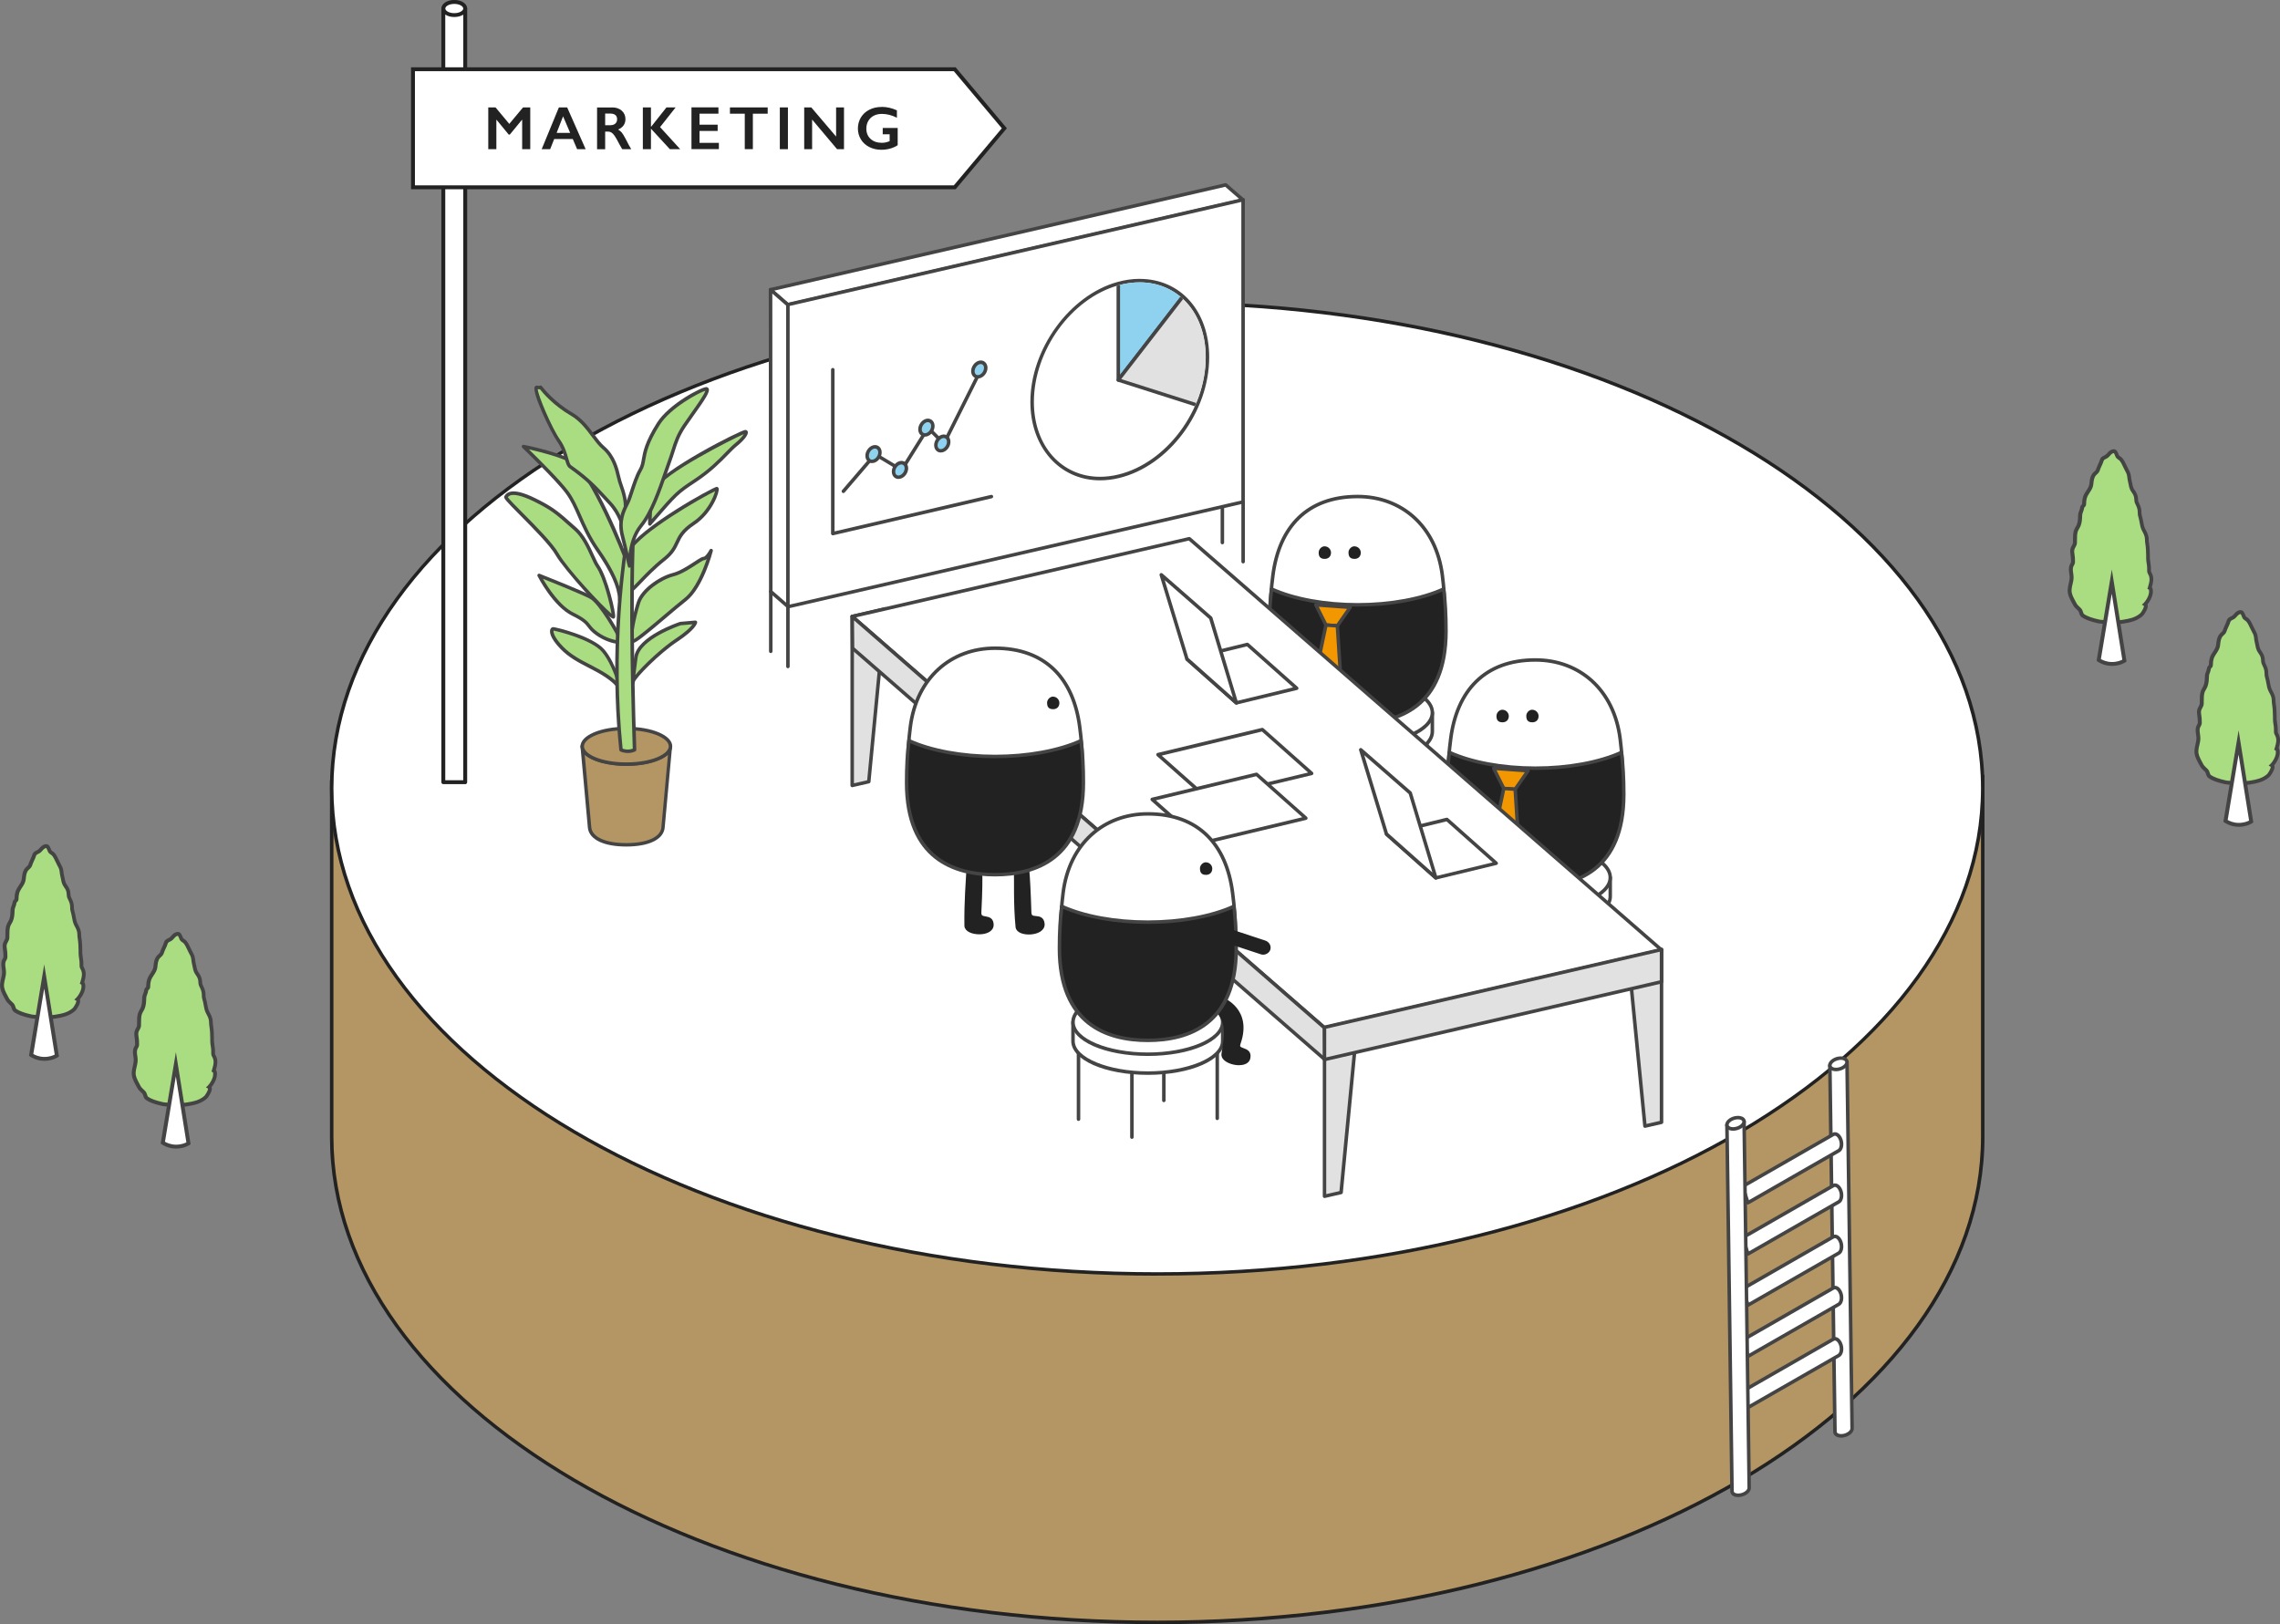 <?xml version="1.0" encoding="UTF-8"?>
<svg id="_レイヤー_2" data-name="レイヤー 2" xmlns="http://www.w3.org/2000/svg" xmlns:xlink="http://www.w3.org/1999/xlink" viewBox="0 0 467.56 333.12">
  <rect x="0" y="0" width="467.56" height="333.12" fill="#808080" stroke="none"/>
  <defs>
    <style>
      .cls-1, .cls-2, .cls-3, .cls-4 {
        fill: none;
      }

      .cls-5 {
        fill: #444;
      }

      .cls-6 {
        fill: #444;
      }

      .cls-7 {
        fill: #465266;
      }

      .cls-8 {
        fill: #8fd2f0;
      }

      .cls-2 {
        stroke: #222;
      }

      .cls-2, .cls-3, .cls-4 {
        stroke-linecap: round;
        stroke-linejoin: round;
        stroke-width: .72px;
      }

      .cls-3 {
        stroke: #444;
      }

      .cls-9 {
        fill: #f39700;
      }

      .cls-10 {
        fill: #fff;
      }

      .cls-11 {
        fill: #b49664;
      }

      .cls-12 {
        fill: #e1e1e1;
      }

      .cls-4 {
        stroke: #231815;
      }

      .cls-13 {
        fill: #b49664;
      }

      .cls-14 {
        fill: #aadc82;
      }

      .cls-15 {
        fill: #201715;
      }

      .cls-16 {
        clip-path: url(#clippath);
      }

      .cls-17 {
        fill: #222;
      }
    </style>
    <clipPath id="clippath">
      <path class="cls-1" d="M247.25,73.27c0,10.9-8.1,21.69-17.92,24.06-9.64,2.32-17.31-4.36-17.31-14.9s7.68-21.22,17.31-23.9c9.82-2.74,17.92,3.84,17.92,14.74Z"/>
    </clipPath>
  </defs>
  <g id="_背景" data-name="背景">
    <g>
      <g>
        <path class="cls-11" d="M406.6,233.16c0,55.01-75.79,99.61-169.29,99.61s-169.29-44.6-169.29-99.61v-72.81l338.58-1.04v73.85Z"/>
        <path class="cls-17" d="M237.31,333.12c-93.54,0-169.65-44.84-169.65-99.96v-73.16h.36s338.94-1.04,338.94-1.04v74.21c0,55.12-76.1,99.96-169.65,99.96ZM68.38,160.7v72.45c0,54.73,75.78,99.25,168.93,99.25s168.93-44.52,168.93-99.25v-73.49l-337.86,1.04Z"/>
      </g>
      <g>
        <ellipse class="cls-10" cx="237.31" cy="161.69" rx="169.29" ry="99.61"/>
        <path class="cls-17" d="M237.31,261.65c-93.54,0-169.65-44.84-169.65-99.96S143.77,61.72,237.31,61.72s169.65,44.84,169.65,99.96-76.1,99.96-169.65,99.96ZM237.31,62.44c-93.15,0-168.93,44.52-168.93,99.25s75.78,99.25,168.93,99.25,168.93-44.52,168.93-99.25-75.78-99.25-168.93-99.25Z"/>
      </g>
    </g>
    <g>
      <g>
        <g>
          <path class="cls-10" d="M378.77,217.85l1.04,75.14c0,.62-.77,1.27-1.74,1.46-.97.19-1.77-.16-1.78-.78l-1.04-75.13,3.52-.68Z"/>
          <path class="cls-5" d="M376.34,294.49c-.26-.21-.41-.5-.41-.82l-1.04-75.13c0-.18.12-.33.29-.36l3.52-.68c.11-.02.21,0,.3.07s.13.17.13.28l1.04,75.14c.01.8-.88,1.6-2.04,1.82-.2.04-.39.06-.57.06-.49,0-.93-.13-1.22-.37ZM375.62,218.83l1.04,74.83c0,.1.05.19.14.26.24.2.71.26,1.2.17.86-.17,1.46-.71,1.45-1.09l-1.04-74.7-2.8.54Z"/>
        </g>
        <g>
          <path class="cls-10" d="M375.25,218.53c0,.62.8.96,1.78.78.97-.19,1.75-.84,1.74-1.46,0-.61-.81-.96-1.78-.77-.97.19-1.75.84-1.74,1.45Z"/>
          <path class="cls-5" d="M375.29,219.35c-.26-.21-.4-.5-.41-.81h0c-.01-.8.88-1.59,2.03-1.82.72-.14,1.39-.02,1.8.31.26.21.4.5.41.81.02.8-.88,1.6-2.04,1.82-.2.04-.39.06-.58.06-.49,0-.92-.13-1.22-.37ZM377.06,217.44c-.86.16-1.45.71-1.45,1.09h0c0,.1.05.19.14.26.24.19.71.26,1.21.16.86-.16,1.45-.71,1.45-1.1,0-.1-.05-.18-.14-.26-.17-.13-.44-.21-.76-.21-.14,0-.29.01-.45.04Z"/>
        </g>
      </g>
      <g>
        <path class="cls-10" d="M377.5,275.82c-.29-.93-.98-1.45-1.54-1.16l-18.59,10.66,1.06,3.37,18.59-10.66c.55-.29.76-1.28.47-2.21Z"/>
        <path class="cls-5" d="M358.31,289.03c-.1-.04-.18-.12-.21-.23l-1.06-3.37c-.05-.16.02-.34.17-.42l18.6-10.67c.29-.15.62-.16.93-.03.49.2.9.72,1.12,1.4h0c.35,1.11.07,2.26-.63,2.63l-18.59,10.66c-.06.03-.12.05-.18.05-.04,0-.09,0-.13-.02ZM376.45,274.98c-.12-.05-.22-.04-.31,0l-18.33,10.52.84,2.66,18.21-10.44c.35-.18.55-.96.29-1.78h0c-.18-.56-.48-.86-.7-.95Z"/>
      </g>
      <g>
        <path class="cls-10" d="M377.5,265.32c-.29-.93-.98-1.45-1.54-1.16l-18.59,10.66,1.06,3.37,18.59-10.66c.55-.29.76-1.28.47-2.21Z"/>
        <path class="cls-5" d="M358.31,278.53c-.1-.04-.18-.12-.21-.23l-1.06-3.37c-.05-.16.02-.34.17-.42l18.6-10.67c.29-.15.62-.16.93-.03.49.2.9.72,1.12,1.4h0c.35,1.11.07,2.26-.63,2.63l-18.59,10.66c-.06.03-.12.05-.18.05-.04,0-.09,0-.13-.02ZM376.45,264.48c-.12-.05-.22-.05-.3,0l-18.33,10.52.84,2.66,18.21-10.44c.35-.18.55-.96.29-1.78h0c-.18-.56-.48-.86-.7-.95Z"/>
      </g>
      <g>
        <path class="cls-10" d="M377.5,254.82c-.29-.93-.98-1.45-1.54-1.16l-18.59,10.66,1.06,3.37,18.59-10.66c.55-.29.76-1.28.47-2.21Z"/>
        <path class="cls-5" d="M358.31,268.03c-.1-.04-.18-.12-.21-.23l-1.06-3.37c-.05-.16.02-.34.17-.42l18.6-10.67c.29-.15.62-.16.93-.03.49.2.9.72,1.12,1.4h0c.35,1.11.07,2.26-.63,2.63l-18.59,10.66c-.06.03-.12.05-.18.05-.04,0-.09,0-.13-.02ZM376.45,253.98c-.12-.05-.22-.05-.3,0l-18.33,10.52.84,2.66,18.21-10.44c.35-.18.55-.96.29-1.78h0c-.18-.56-.48-.86-.7-.95Z"/>
      </g>
      <g>
        <path class="cls-10" d="M377.5,244.32c-.29-.93-.98-1.45-1.54-1.16l-18.59,10.66,1.06,3.37,18.59-10.66c.55-.29.76-1.28.47-2.21Z"/>
        <path class="cls-5" d="M358.31,257.53c-.1-.04-.18-.12-.21-.23l-1.06-3.37c-.05-.16.02-.34.17-.42l18.6-10.67c.29-.15.62-.16.93-.03.49.2.9.72,1.12,1.4.35,1.11.07,2.26-.63,2.63l-18.59,10.66c-.06.03-.12.05-.18.05-.04,0-.09,0-.13-.02ZM376.15,243.48l-18.33,10.52.84,2.66,18.21-10.45c.35-.18.55-.96.29-1.78h0c-.18-.56-.48-.86-.7-.95-.06-.02-.11-.04-.17-.04s-.1.01-.14.03ZM377.49,244.32h0,0Z"/>
      </g>
      <g>
        <path class="cls-10" d="M377.5,233.82c-.29-.93-.98-1.45-1.54-1.16l-18.59,10.66,1.06,3.37,18.59-10.66c.55-.29.76-1.28.47-2.21Z"/>
        <path class="cls-5" d="M358.31,247.03c-.1-.04-.18-.12-.21-.23l-1.06-3.37c-.05-.16.02-.34.17-.42l18.6-10.67c.29-.15.62-.16.93-.03.49.2.9.72,1.12,1.4h0c.35,1.11.07,2.27-.63,2.63l-18.59,10.66c-.06.03-.12.05-.18.05-.04,0-.09,0-.13-.02ZM376.45,232.98c-.12-.05-.22-.04-.31,0l-18.33,10.52.84,2.66,18.21-10.45c.35-.18.55-.96.29-1.78h0c-.18-.56-.48-.86-.7-.95Z"/>
      </g>
      <g>
        <g>
          <path class="cls-10" d="M357.66,230.05l1.04,75.13c.01.62-.77,1.27-1.74,1.45-.97.19-1.77-.16-1.78-.77l-1.04-75.13,3.52-.68Z"/>
          <path class="cls-5" d="M355.23,306.68c-.26-.21-.4-.5-.41-.81l-1.04-75.13c0-.18.12-.33.29-.36l3.52-.68c.1-.02.21,0,.3.07s.13.17.13.28l1.04,75.13c.02.8-.88,1.6-2.03,1.82-.2.04-.4.06-.59.06-.49,0-.92-.13-1.21-.37ZM354.51,231.03l1.04,74.83c0,.1.05.19.14.26.24.19.71.26,1.21.16.84-.16,1.45-.71,1.45-1.09l-1.04-74.7-2.8.54Z"/>
        </g>
        <g>
          <path class="cls-10" d="M354.14,230.73c0,.61.81.96,1.78.77.97-.19,1.76-.84,1.74-1.45,0-.62-.81-.96-1.78-.78-.97.19-1.75.84-1.74,1.46Z"/>
          <path class="cls-5" d="M354.19,231.55c-.26-.21-.4-.5-.41-.81h0c-.01-.8.88-1.6,2.04-1.82.72-.14,1.39-.02,1.8.31.26.21.4.5.41.81.02.8-.88,1.6-2.04,1.82-.2.04-.39.06-.58.06-.49,0-.92-.13-1.22-.37ZM355.95,229.63c-.86.16-1.45.71-1.45,1.09,0,.1.05.18.14.26.24.2.71.26,1.21.16.84-.16,1.46-.71,1.45-1.09,0-.1-.05-.19-.14-.26-.17-.13-.44-.21-.76-.21-.14,0-.29.01-.45.04ZM354.14,230.73h0,0Z"/>
        </g>
      </g>
    </g>
  </g>
  <g id="_小物_建物" data-name="小物・建物">
    <g>
      <g>
        <path class="cls-6" d="M254.93,115.56c-.2,0-.36-.16-.36-.36v-12.26c0-.2.16-.36.36-.36s.36.16.36.36v12.26c0,.2-.16.36-.36.36Z"/>
        <path class="cls-6" d="M250.67,111.64c-.2,0-.36-.16-.36-.36v-12.26c0-.2.16-.36.36-.36s.36.16.36.36v12.26c0,.2-.16.36-.36.36Z"/>
        <g>
          <polygon class="cls-10" points="254.93 41.03 161.58 62.53 158.01 59.42 251.36 37.92 254.93 41.03"/>
          <path class="cls-6" d="M161.58,62.89c-.09,0-.17-.03-.24-.09l-3.57-3.11c-.1-.09-.15-.23-.11-.36.03-.13.14-.23.27-.26l93.34-21.5c.11-.03.23,0,.32.08l3.57,3.11c.1.09.15.23.11.36-.03.13-.14.23-.27.26l-93.34,21.5s-.05,0-.08,0ZM158.78,59.61l2.9,2.53,92.48-21.3-2.9-2.53-92.48,21.3Z"/>
        </g>
        <g>
          <polygon class="cls-10" points="161.63 124.44 161.58 62.53 158.01 59.42 158.06 121.33 161.63 124.44"/>
          <path class="cls-6" d="M161.63,124.8c-.08,0-.17-.03-.24-.09l-3.57-3.11c-.08-.07-.12-.17-.12-.27l-.05-61.91c0-.14.08-.27.21-.33.13-.06.28-.04.38.06l3.57,3.11c.08.07.12.17.12.27l.05,61.91c0,.14-.08.27-.21.33-.05.02-.1.03-.15.03ZM158.42,121.17l2.85,2.49-.04-60.96-2.85-2.48.04,60.96Z"/>
        </g>
        <g>
          <polygon class="cls-10" points="254.93 102.94 254.93 40.96 161.58 62.46 161.58 124.44 254.93 102.94"/>
          <path class="cls-6" d="M161.58,124.8c-.08,0-.16-.03-.22-.08-.09-.07-.14-.17-.14-.28v-61.98c0-.17.12-.31.28-.35l93.34-21.5c.11-.02.22,0,.3.07.09.07.14.17.14.28v61.98c0,.17-.12.31-.28.35l-93.34,21.5s-.05,0-.08,0ZM161.94,62.75v61.25l92.62-21.34v-61.24l-92.62,21.33ZM254.93,102.94h0,0Z"/>
        </g>
        <path class="cls-6" d="M161.58,137.06c-.2,0-.36-.16-.36-.36v-12.26c0-.2.16-.36.36-.36s.36.16.36.36v12.26c0,.2-.16.36-.36.36Z"/>
        <path class="cls-6" d="M158.06,133.95c-.2,0-.36-.16-.36-.36v-12.26c0-.2.16-.36.36-.36s.36.16.36.36v12.26c0,.2-.16.36-.36.36Z"/>
      </g>
      <g>
        <g>
          <path class="cls-10" d="M247.25,73.27c0,10.9-8.1,21.69-17.92,24.06-9.64,2.32-17.31-4.36-17.31-14.9s7.68-21.22,17.31-23.9c9.82-2.74,17.92,3.84,17.92,14.74Z"/>
          <path class="cls-6" d="M233.71,57.91c7.74,0,13.55,6.13,13.55,15.36,0,10.9-8.1,21.69-17.92,24.06-1.29.31-2.55.46-3.76.46-7.8,0-13.56-6.24-13.56-15.36,0-10.53,7.68-21.22,17.31-23.9,1.51-.42,2.97-.62,4.37-.62M233.71,57.19h0c-1.49,0-3.03.22-4.57.65-9.84,2.75-17.84,13.78-17.84,24.6,0,9.31,6,16.08,14.28,16.08,1.28,0,2.6-.16,3.92-.48,10.19-2.46,18.47-13.56,18.47-24.76,0-9.47-5.87-16.08-14.26-16.08h0Z"/>
        </g>
        <g class="cls-16">
          <g>
            <path class="cls-8" d="M229.33,56.38v21.56l15.9-20.56s-8.01-5.39-15.9-1Z"/>
            <path class="cls-5" d="M229.33,78.29s-.08,0-.12-.02c-.15-.05-.24-.19-.24-.34v-21.56c0-.13.07-.25.18-.31,7.99-4.44,16.19.96,16.27,1.02.08.06.14.14.15.24s0,.2-.07.28l-15.9,20.56c-.07.09-.18.14-.28.14ZM229.69,56.59v20.29l15.01-19.41c-1.55-.91-8.35-4.46-15.01-.88Z"/>
          </g>
          <g>
            <path class="cls-12" d="M248.27,83.99l-18.94-6.05,15.9-20.56s7.11,15.67,3.04,26.61Z"/>
            <path class="cls-5" d="M248.27,84.35s-.07,0-.11-.02l-18.94-6.05c-.11-.04-.2-.12-.23-.23-.04-.11-.01-.23.06-.33l15.9-20.56c.08-.1.21-.15.32-.14.13.01.23.09.29.21.29.64,7.13,15.93,3.05,26.88-.05.14-.19.23-.34.23ZM229.93,77.75l18.12,5.79c3.32-9.5-1.73-22.62-2.91-25.46l-15.21,19.67Z"/>
          </g>
        </g>
      </g>
      <g>
        <polyline class="cls-10" points="170.78 75.83 170.78 109.44 203.31 101.86"/>
        <path class="cls-6" d="M170.78,109.8c-.08,0-.16-.03-.22-.08-.09-.07-.14-.17-.14-.28v-33.61c0-.2.16-.36.36-.36s.36.16.36.36v33.16l32.09-7.49c.2-.04.39.08.43.27.04.19-.08.39-.27.43l-32.53,7.59s-.05,0-.08,0Z"/>
      </g>
      <g>
        <polyline class="cls-10" points="172.95 100.77 179.46 93.18 184.88 96.43 190.3 87.76 193.55 91.01 201.14 75.83"/>
        <path class="cls-6" d="M172.95,101.13c-.08,0-.17-.03-.23-.09-.15-.13-.17-.36-.04-.51l6.51-7.59c.11-.13.31-.16.46-.07l5.12,3.07,5.24-8.38c.06-.09.15-.15.26-.17.11-.01.22.03.29.1l2.9,2.9,7.37-14.73c.09-.18.3-.25.48-.16.18.09.25.3.16.48l-7.59,15.18c-.05.1-.15.18-.26.19-.12.02-.23-.02-.31-.1l-2.93-2.93-5.18,8.29c-.1.17-.32.22-.49.12l-5.16-3.1-6.31,7.36c-.07.08-.17.13-.27.13Z"/>
      </g>
      <g>
        <path class="cls-8" d="M180.46,92.8c0,.82-.61,1.63-1.34,1.8s-1.3-.33-1.3-1.12.58-1.59,1.3-1.79c.74-.21,1.34.29,1.34,1.1Z"/>
        <path class="cls-5" d="M178.83,94.99c-.3,0-.59-.1-.82-.28-.35-.27-.55-.72-.55-1.23,0-.95.69-1.89,1.56-2.14.46-.13.89-.05,1.23.21.36.27.56.72.56,1.24,0,.99-.71,1.93-1.62,2.15-.12.03-.25.04-.37.04ZM179.44,92c-.07,0-.15.01-.23.03-.56.16-1.03.82-1.03,1.45,0,.29.1.53.27.67.15.12.35.16.58.1.58-.14,1.07-.81,1.07-1.45,0-.29-.1-.53-.28-.67-.11-.08-.23-.12-.38-.12Z"/>
      </g>
      <g>
        <path class="cls-8" d="M185.88,96.05c0,.82-.61,1.63-1.34,1.8s-1.3-.33-1.3-1.12.58-1.59,1.3-1.79,1.34.29,1.34,1.1Z"/>
        <path class="cls-5" d="M184.25,98.24c-.3,0-.59-.1-.82-.28-.35-.27-.55-.72-.55-1.23,0-.95.69-1.89,1.56-2.14.45-.13.89-.05,1.23.21.36.27.57.73.57,1.24,0,.99-.71,1.93-1.62,2.15-.12.03-.25.04-.37.04ZM184.86,95.26c-.07,0-.15.01-.23.03-.56.16-1.04.82-1.04,1.45,0,.29.1.53.27.66.16.12.36.16.58.1.58-.14,1.07-.81,1.07-1.45,0-.3-.1-.53-.28-.67-.11-.08-.23-.12-.38-.12Z"/>
      </g>
      <g>
        <path class="cls-8" d="M191.3,87.37c0,.82-.61,1.63-1.34,1.8s-1.3-.33-1.3-1.12.58-1.59,1.3-1.79,1.34.29,1.34,1.1Z"/>
        <path class="cls-5" d="M189.67,89.57c-.3,0-.59-.1-.82-.28-.35-.27-.55-.72-.55-1.23,0-.95.69-1.89,1.56-2.14.45-.13.89-.05,1.23.21.36.27.57.73.57,1.24,0,.99-.71,1.93-1.62,2.15-.12.03-.25.04-.37.04ZM190.29,86.58c-.07,0-.15.01-.23.03-.56.16-1.03.82-1.03,1.45,0,.29.1.53.27.67.16.12.36.16.58.1.58-.14,1.07-.81,1.07-1.45,0-.3-.1-.53-.28-.67-.11-.08-.23-.12-.38-.12Z"/>
      </g>
      <g>
        <path class="cls-8" d="M194.55,90.63c0,.82-.61,1.63-1.34,1.8s-1.3-.33-1.3-1.12.58-1.59,1.3-1.79,1.34.29,1.34,1.1Z"/>
        <path class="cls-5" d="M192.93,92.82c-.3,0-.59-.1-.82-.28-.35-.27-.55-.72-.55-1.23,0-.95.69-1.89,1.56-2.14.45-.13.89-.05,1.23.21.36.27.56.73.56,1.24,0,.99-.71,1.93-1.62,2.15-.12.03-.25.04-.37.04ZM193.54,89.84c-.07,0-.15.01-.23.03-.56.16-1.04.82-1.04,1.45,0,.29.1.53.27.67.15.12.36.16.58.1.58-.14,1.07-.81,1.07-1.46,0-.29-.1-.53-.28-.67-.1-.08-.23-.12-.38-.12Z"/>
      </g>
      <g>
        <path class="cls-8" d="M202.14,75.45c0,.82-.61,1.63-1.34,1.8s-1.3-.33-1.3-1.12.58-1.59,1.3-1.79,1.34.29,1.34,1.1Z"/>
        <path class="cls-5" d="M200.52,77.64c-.3,0-.59-.1-.82-.28-.35-.27-.55-.72-.55-1.23,0-.95.69-1.89,1.56-2.14.45-.13.89-.05,1.23.21.36.27.57.73.57,1.24,0,.99-.71,1.93-1.62,2.15-.12.03-.25.04-.37.04ZM201.13,74.66c-.07,0-.15.01-.23.03-.56.16-1.03.82-1.03,1.45,0,.29.1.53.27.67.16.12.36.16.58.1.58-.14,1.07-.81,1.07-1.45,0-.3-.1-.53-.28-.67-.11-.08-.23-.12-.38-.12Z"/>
      </g>
    </g>
    <g>
      <g>
        <path class="cls-13" d="M135.98,169.81c-.25,1.93-2.69,3.46-7.53,3.46s-7.28-1.54-7.53-3.46c0-.06-1.52-16.74-1.52-16.74,0,2.02,4.05,3.66,9.05,3.66s9.05-1.63,9.05-3.66c0,0-1.51,16.67-1.52,16.74Z"/>
        <path class="cls-5" d="M128.45,173.63c-4.63,0-7.58-1.41-7.89-3.78,0-.05-.81-8.92-1.5-16.47-.02-.1-.03-.21-.03-.31,0-.19.15-.35.34-.36.22-.01.36.13.37.33,0,.01,0,.1.02.25.3,1.53,3.71,3.08,8.67,3.08s8.37-1.55,8.67-3.08c.01-.15.02-.24.02-.25.02-.19.15-.34.37-.33.19,0,.34.17.34.36,0,.11,0,.21-.03.31-.96,10.63-1.47,16.17-1.5,16.47h0c-.3,2.37-3.25,3.78-7.88,3.78ZM119.91,154.79c.39,4.25,1.34,14.79,1.36,14.98.25,1.94,3,3.15,7.18,3.15s6.92-1.21,7.17-3.15c.03-.26.98-10.74,1.36-14.98-1.48,1.37-4.71,2.3-8.53,2.3s-7.05-.93-8.54-2.3Z"/>
      </g>
      <g>
        <path class="cls-13" d="M119.4,153.07c0-2.02,4.05-3.66,9.05-3.66s9.05,1.64,9.05,3.66-4.05,3.66-9.05,3.66-9.05-1.63-9.05-3.66Z"/>
        <path class="cls-5" d="M128.45,157.08c-5.28,0-9.41-1.76-9.41-4.01s4.13-4.01,9.41-4.01,9.41,1.76,9.41,4.01-4.13,4.01-9.41,4.01ZM128.45,149.77c-5.2,0-8.69,1.7-8.69,3.3s3.49,3.3,8.69,3.3,8.69-1.7,8.69-3.3-3.49-3.3-8.69-3.3Z"/>
      </g>
      <g>
        <path class="cls-14" d="M103.75,101.93c-.25.52,8.54,8.28,10.52,11.8,1.98,3.52,11.36,13.39,11.51,12.79.16-.6-1.5-7.92-3.25-10.42-.97-1.4-2.15-5.46-4.54-7.59-3.62-3.2-4.47-4.07-8.3-5.96-3.84-1.88-5.45-1.62-5.94-.62Z"/>
        <path class="cls-5" d="M125.78,126.9c-1.15,0-10.33-10.35-11.82-13-1.13-2.01-4.66-5.56-7.23-8.15-3.19-3.21-3.5-3.58-3.3-3.98h0c.2-.41.53-.69.98-.85,1.11-.38,2.89.04,5.44,1.3,3.59,1.77,4.6,2.66,7.61,5.33l.78.69c1.67,1.48,2.73,3.79,3.58,5.65.39.84.72,1.57,1.02,2,1.77,2.54,3.51,9.93,3.3,10.72-.04.14-.19.27-.33.29,0,0-.01,0-.02,0ZM104.14,101.97c.29.45,1.72,1.89,3.1,3.28,2.75,2.76,6.16,6.2,7.35,8.3,1.74,3.08,8.83,10.66,10.81,12.33-.28-1.84-1.67-7.47-3.15-9.58-.34-.48-.68-1.24-1.08-2.11-.82-1.8-1.85-4.03-3.41-5.41l-.78-.69c-2.95-2.62-3.95-3.5-7.45-5.22-2.91-1.43-4.27-1.48-4.89-1.26-.22.08-.39.2-.5.37ZM103.76,101.93h0,0Z"/>
      </g>
      <g>
        <path class="cls-14" d="M146.98,100.21c-.39.01-15.67,8.24-18.1,12.84-.98,1.85-.59,7.87,0,8.26.6.4,3.25-3.39,7.28-6.59,3.6-2.85,1.79-4.51,6.09-7.38,3.86-2.58,5.11-7.15,4.72-7.14Z"/>
        <path class="cls-5" d="M128.99,121.71c-.11,0-.21-.03-.3-.1-.86-.57-1.13-6.83-.13-8.73,2.44-4.62,17.72-13.01,18.41-13.03h0c.12-.03.36.15.41.3.22.69-1.23,5.03-4.92,7.49-2.21,1.48-2.73,2.59-3.29,3.78-.51,1.08-1.03,2.2-2.78,3.58-2,1.58-3.67,3.33-4.89,4.6-1.32,1.38-2.01,2.1-2.51,2.1ZM146.64,100.74c-2.62,1.26-15.32,8.46-17.45,12.48-.9,1.71-.54,6.86-.13,7.74.34-.18,1.14-1.02,1.92-1.84,1.23-1.29,2.93-3.06,4.96-4.67,1.61-1.28,2.08-2.27,2.57-3.33.57-1.22,1.16-2.48,3.54-4.07,2.93-1.96,4.32-5.14,4.59-6.31Z"/>
      </g>
      <g>
        <path class="cls-14" d="M144.32,114.56c-.69.02-3.73,2.67-6.29,3.32-2.57.66-6.26,3.13-7.09,5.72-.96,3-1.98,7.95-1.12,7.93.86-.02,7.37-5.91,10.75-8.57,3.38-2.66,5.26-10.04,5.26-10.04,0,0-.82,1.61-1.51,1.62Z"/>
        <path class="cls-5" d="M129.81,131.89c-.18,0-.34-.08-.46-.24-.74-.98.65-6.33,1.24-8.17.83-2.61,4.54-5.24,7.35-5.96,1.49-.38,3.2-1.5,4.44-2.31,1.05-.69,1.57-1.02,1.93-1.02h0c.28,0,.85-.76,1.2-1.43.08-.16.28-.24.45-.17.17.06.27.25.22.42-.08.31-1.96,7.52-5.39,10.23-1.17.92-2.76,2.26-4.29,3.56-4.16,3.52-6.05,5.06-6.67,5.08,0,0-.01,0-.02,0ZM144.34,114.91c-.2.02-.92.49-1.56.91-1.29.84-3.05,1.99-4.66,2.4-2.62.67-6.1,3.16-6.84,5.48-1.02,3.18-1.61,6.73-1.39,7.44.74-.31,3.85-2.94,6.14-4.88,1.54-1.3,3.13-2.65,4.31-3.58,2.22-1.75,3.79-5.66,4.58-8-.19.13-.39.22-.59.22ZM144.32,114.56h0,0Z"/>
      </g>
      <g>
        <path class="cls-14" d="M152.84,88.54c-.52.01-17.1,8.21-18.44,11.54-1.38,3.39-1.1,7.83-1.13,7.36,5.45-6.29,5.46-6.34,9.26-8.86,4.62-3.07,6.64-5.97,8.42-7.39,1.78-1.43,2.4-2.66,1.89-2.65Z"/>
        <path class="cls-5" d="M133.27,107.83c-.19,0-.35-.16-.36-.35,0,0,0-.01,0-.02-.02-.52-.1-4.44,1.15-7.52,1.36-3.37,17.83-11.74,18.77-11.76,0,0,0,0,.01,0,.23,0,.42.13.5.33.24.65-.92,1.95-2.16,2.95-.57.46-1.19,1.09-1.9,1.82-1.45,1.49-3.43,3.52-6.55,5.59-3.67,2.43-3.77,2.55-8.79,8.34l-.34.39c-.05.13-.17.22-.32.23,0,0-.01,0-.01,0ZM152.52,89.04c-2.6,1.13-16.6,8.25-17.78,11.17-.89,2.2-1.08,4.85-1.1,6.27,4.86-5.6,5.01-5.75,8.71-8.2,3.06-2.03,4.93-3.95,6.43-5.5.73-.75,1.36-1.39,1.96-1.88,1.02-.82,1.55-1.48,1.78-1.86Z"/>
      </g>
      <g>
        <path class="cls-14" d="M107.34,91.58s5.91,1.1,9.91,2.99c4.01,1.88,11.18,19.93,11.19,20.52.01.59-1.31,9.74-1.36,7.76-.05-1.98-1.07-5.1-4.47-9.96-3.39-4.87-4.01-8.76-6.33-11.9-2.02-2.75-8.95-9.4-8.95-9.4Z"/>
        <path class="cls-5" d="M127.13,123.49c-.39,0-.4-.44-.4-.63-.06-2.38-1.54-5.66-4.4-9.77-1.84-2.64-2.88-5.01-3.79-7.09-.79-1.81-1.48-3.38-2.53-4.8-1.98-2.7-8.84-9.29-8.91-9.36-.11-.11-.14-.28-.07-.42.07-.14.23-.22.38-.19.06.01,6,1.14,10,3.02,4.15,1.94,11.37,19.9,11.4,20.84,0,.33-.29,2.48-.56,4.28-.63,4.11-.74,4.12-1.1,4.12h-.01ZM108.48,92.18c1.94,1.9,6.5,6.41,8.1,8.59,1.1,1.49,1.83,3.17,2.61,4.94.9,2.06,1.92,4.39,3.73,6.97,2.34,3.35,3.78,6.2,4.31,8.49.38-2.19.88-5.66.87-6.07-.14-.79-7.22-18.44-10.99-20.21-2.84-1.34-6.7-2.28-8.62-2.71Z"/>
      </g>
      <g>
        <path class="cls-14" d="M110.55,118.02s8.53,3.35,10.62,4.49c2.1,1.14,6.14,8.37,6.15,8.96.02.59-2.83,0-4.89-1.48-2.35-1.69-1.13-2.14-4.97-4.02-3.83-1.89-6.91-7.95-6.91-7.95Z"/>
        <path class="cls-5" d="M126.82,132.05c-1.07,0-3.07-.67-4.59-1.77-.98-.7-1.37-1.21-1.72-1.67-.51-.66-.95-1.23-3.19-2.32-3.9-1.92-6.95-7.86-7.08-8.11-.07-.13-.05-.29.05-.4.1-.11.26-.15.4-.09.35.14,8.57,3.38,10.66,4.51,2.16,1.17,6.32,8.48,6.34,9.26,0,.21-.1.38-.3.49-.13.07-.33.1-.57.1ZM126.97,131.48h0,0ZM111.35,118.72c1,1.72,3.45,5.54,6.27,6.93,2.38,1.17,2.9,1.83,3.44,2.53.34.43.69.88,1.58,1.52,1.69,1.22,3.69,1.67,4.28,1.64-.45-1.21-4.11-7.53-5.92-8.52-1.64-.89-7.38-3.2-9.65-4.1Z"/>
      </g>
      <g>
        <path class="cls-14" d="M113.42,128.97c.34,0,7.97,1.79,10.27,4.5,2.31,2.72,3.64,7.83,3.65,8.23,0,.05,0,.07,0,.07,0,0-.22-1.3-3.01-3.16-3.15-2.1-6.45-3.01-9.1-5.72-2.65-2.71-2.16-3.91-1.82-3.92Z"/>
        <path class="cls-5" d="M127.35,142.13c-.16,0-.31-.12-.35-.28-.03-.13-.4-1.3-2.86-2.94-1.16-.78-2.36-1.39-3.52-1.99-2.03-1.05-3.94-2.04-5.64-3.77-2.41-2.47-2.28-3.69-2.11-4.1.1-.26.31-.42.55-.43,0,0,0,0,0,0,.57,0,8.17,1.83,10.55,4.63,2.37,2.79,3.72,8.01,3.73,8.45,0,.2-.15.44-.35.44ZM113.52,129.34c-.08.28.07,1.34,1.98,3.3,1.62,1.65,3.48,2.62,5.46,3.64,1.18.61,2.39,1.24,3.59,2.03.87.58,1.5,1.11,1.96,1.57-.57-1.81-1.63-4.48-3.07-6.18-2.12-2.49-8.91-4.18-9.91-4.36Z"/>
      </g>
      <g>
        <path class="cls-14" d="M139.52,127.89s-8.54,2.79-9.13,6.96c-.59,4.17-.72,5.96-.57,4.97.15-.99,5.19-6.07,8.92-8.54,3.73-2.47,3.87-3.66,3.87-3.66l-3.09.28Z"/>
        <path class="cls-5" d="M129.79,140.45s-.04,0-.07,0c-.42-.06-.46-.07.32-5.64.61-4.34,9.02-7.13,9.37-7.25.03,0,.05-.01.08-.02l3.09-.27c.11,0,.21.03.29.11.08.08.11.18.1.29-.03.23-.35,1.48-4.03,3.92-3.8,2.52-8.64,7.51-8.76,8.29-.04.25-.09.58-.39.58ZM139.6,128.25c-.61.21-8.32,2.89-8.85,6.66-.21,1.5-.36,2.67-.46,3.53,1.68-2.08,5.56-5.66,8.26-7.45,2.17-1.43,3.08-2.41,3.46-2.95l-2.4.21Z"/>
      </g>
      <g>
        <path class="cls-14" d="M127.35,153.79s1.28.67,2.78,0c0,0-1.59-44.4.75-55.06,0,0-6.65,24.7-3.53,55.06Z"/>
        <path class="cls-5" d="M128.74,154.45c-.89,0-1.52-.32-1.56-.34-.11-.06-.18-.16-.19-.28-3.09-30.08,3.47-54.94,3.54-55.19.05-.19.24-.3.43-.26.19.05.31.23.27.43-2.3,10.5-.76,54.53-.74,54.97,0,.15-.08.28-.21.34-.55.25-1.08.33-1.53.33ZM127.68,153.55c.34.13,1.14.34,2.08,0-.11-3.3-1.07-31.96-.09-47.44-1.73,9.49-4.03,27.27-1.99,47.43Z"/>
      </g>
      <g>
        <path class="cls-14" d="M110.85,79.43s2.27,3.12,6.34,5.49c3.18,1.85,4.6,5.23,6.54,6.89,2.63,2.24,2.94,5.65,3.36,6.94.41,1.3,1.36,3.45,1.16,5.77-.2,2.32-.51,3.66-.51,3.66,0,0-.5-2.67-2.7-5.03-2.66-2.84-4-4.51-8.14-7.45-.78-.55-.64-2.92-2.35-5.34-1.71-2.42-5.48-11.03-4.46-10.92,1.02.12.76-.02.76-.02Z"/>
        <path class="cls-5" d="M127.74,108.55h0c-.17,0-.31-.13-.34-.29,0-.03-.51-2.6-2.61-4.85l-.93-1.01c-2.06-2.23-3.55-3.84-7.15-6.4-.45-.32-.62-.94-.87-1.81-.29-1.02-.64-2.3-1.57-3.61-1.38-1.95-5.27-10.14-4.61-11.25.1-.17.28-.26.48-.24.26.03.42.04.51.05.11-.08.26-.09.38-.02.05.03.09.07.13.12.19.25,2.42,3.16,6.22,5.38,2.02,1.17,3.35,2.94,4.51,4.5.7.94,1.37,1.82,2.08,2.43,2.22,1.9,2.86,4.59,3.23,6.2.08.36.16.67.23.9.07.21.15.44.23.69.47,1.35,1.11,3.2.94,5.22-.2,2.32-.51,3.65-.52,3.71-.04.16-.18.28-.35.28ZM110.27,79.83c.09,1.33,2.92,7.99,4.57,10.33,1,1.41,1.39,2.81,1.68,3.83.19.67.35,1.25.59,1.42,3.66,2.6,5.17,4.23,7.26,6.5l.93,1c1.24,1.32,1.95,2.73,2.35,3.75.08-.57.17-1.3.25-2.16.16-1.87-.46-3.64-.91-4.93-.09-.26-.17-.49-.24-.71-.08-.25-.16-.58-.25-.96-.38-1.62-.96-4.08-3-5.82-.78-.66-1.46-1.58-2.19-2.55-1.13-1.5-2.41-3.21-4.3-4.31-3.52-2.05-5.69-4.61-6.28-5.37-.13,0-.28,0-.46-.03Z"/>
      </g>
      <g>
        <path class="cls-14" d="M144.85,79.75c-.65-.09-7.43,3.35-9.84,7.17-3.82,6.06-2.48,7.41-3.74,9.52-.97,1.63-1.87,4.99-2.36,6.22-.49,1.22-2.27,3.51-1.27,7.3,1,3.78,1.52,7.19,1.49,5.81-.04-1.38.15-5.28,2.36-7.98,2.58-3.15,4.45-9.46,5.66-12.78,1.22-3.32,1.31-4.88,3.19-7.69,1.88-2.82,5.54-7.41,4.5-7.56Z"/>
        <path class="cls-5" d="M129.04,116.45c-.26,0-.31-.23-.68-1.91-.25-1.17-.6-2.78-1.06-4.49-.86-3.25.26-5.47.94-6.8.14-.27.26-.51.34-.72.15-.38.34-.96.56-1.63.51-1.55,1.14-3.48,1.83-4.64.42-.71.53-1.33.66-2.12.25-1.47.6-3.47,3.08-7.41,2.48-3.93,9.29-7.44,10.19-7.34h0c.2.03.36.15.44.33.28.66-.72,2.17-3.06,5.46-.59.82-1.16,1.63-1.63,2.33-1.3,1.95-1.72,3.26-2.3,5.08-.23.73-.5,1.57-.86,2.54-.22.59-.45,1.27-.71,2.01-1.2,3.48-2.85,8.23-5.01,10.87-2.3,2.8-2.3,6.94-2.28,7.74,0,.27.02.64-.34.68-.04,0-.08,0-.12,0ZM144.66,80.14c-1.26.35-7.18,3.54-9.34,6.97-2.4,3.81-2.73,5.74-2.98,7.15-.14.83-.27,1.55-.75,2.37-.64,1.09-1.29,3.06-1.76,4.5-.23.69-.42,1.28-.58,1.67-.09.22-.22.48-.37.78-.67,1.32-1.68,3.31-.88,6.29.36,1.37.66,2.68.89,3.75.21-1.75.79-4.18,2.33-6.06,2.08-2.54,3.71-7.23,4.89-10.65.26-.75.5-1.43.71-2.02.35-.96.62-1.78.85-2.51.57-1.8,1.02-3.22,2.38-5.26.47-.7,1.05-1.52,1.64-2.34,1.12-1.57,2.76-3.87,2.96-4.63Z"/>
      </g>
    </g>
    <g>
      <g>
        <path class="cls-14" d="M10.28,208.62c-.49,0-3.1,0-3.92-.17-.98-.21-2.4-.59-3.24-1.18-.39-.27-.33-.89-.66-1.24-.45-.47-.75-.62-1.04-1.2-.48-.93-1.08-1.81-1.01-2.9.05-.85.4-1.63.41-2.49,0-.8-.36-1.65,0-2.44.1-.23.25-.39.28-.64.03-.23-.01-.49,0-.72,0-.65-.24-1.34-.11-1.99.1-.48.5-.84.52-1.3.04-.8-.05-1.58.16-2.37.12-.45.4-.76.58-1.18.27-.61.32-1.42.33-2.08,0-.49.2-.79.34-1.24.06-.2.04-.44.17-.6.23-.3.31-.2.31-.59,0-.44.05-.82.17-1.24.29-1.03,1.22-1.7,1.32-2.78.07-.73.15-1.53.68-2.08.13-.14.28-.26.41-.4.24-.25.27-.49.39-.81.15-.37.32-.73.49-1.1.13-.27.16-.59.36-.81.16-.18.46-.3.66-.4.38-.2.54-.5.84-.79.18-.18.5-.37.76-.36.35,0,.43.32.56.62.1.22.14.43.33.59.21.18.42.25.61.49.47.58.73,1.33,1.08,1.98.22.4.48.87.53,1.33.06.44.09.82.21,1.27.12.44.16.96.34,1.37.2.45.55.81.74,1.27.16.39.19.72.2,1.13.02.33.12.53.27.82.23.46.41.96.42,1.49,0,.38,0,.63.12,1,.3.95.26,1.93.74,2.81.33.61.62,1.17.63,1.88,0,.35.03.59.09.94.16,1,.14,1.98.17,2.98.02.66.19,1.3.2,1.96,0,.47-.09.69.14,1.09.59,1.03.28,1.95,0,3.01.36.17.27.92.21,1.24-.14.76-.64,1.58-1.17,2.14.54.32-.33,1.62-.57,1.96-.17.23-.92.82-1.85,1.13-1.33.44-2.96.58-3.15.58"/>
        <path class="cls-5" d="M10.24,209.02c-1.43,0-3.26-.03-3.96-.18-1.55-.33-2.69-.75-3.38-1.24-.32-.22-.43-.57-.52-.85-.06-.18-.11-.35-.2-.44-.12-.13-.23-.23-.33-.32-.29-.27-.53-.5-.77-.97-.08-.15-.16-.3-.24-.44-.43-.8-.88-1.63-.82-2.67.03-.43.12-.83.21-1.23.1-.43.19-.83.2-1.25,0-.25-.04-.51-.08-.76-.08-.57-.18-1.21.1-1.84.04-.09.09-.17.13-.25.07-.12.11-.2.12-.28.02-.1,0-.23,0-.37,0-.1-.01-.21-.01-.3,0-.23-.04-.48-.07-.72-.06-.43-.13-.88-.03-1.34.06-.27.19-.5.3-.71.11-.2.2-.37.21-.52.01-.23.01-.46.01-.69,0-.57,0-1.15.16-1.76.09-.33.24-.58.38-.83.08-.13.15-.26.22-.41.24-.54.28-1.31.29-1.92,0-.4.12-.7.23-.99.04-.11.09-.23.13-.36.02-.06.03-.12.03-.17.02-.17.06-.37.2-.56.09-.12.16-.18.22-.24,0,.02.01-.01.01-.11,0-.51.06-.92.18-1.35.14-.52.42-.94.69-1.34.29-.45.57-.87.62-1.37.07-.74.15-1.66.79-2.32.08-.08.15-.15.23-.22l.19-.18c.11-.12.15-.23.21-.42.03-.08.05-.16.09-.25.11-.27.23-.54.35-.8l.14-.31c.04-.09.07-.17.09-.26.07-.21.15-.46.33-.66.18-.19.44-.32.65-.42l.12-.06c.19-.1.31-.24.47-.42.09-.1.17-.2.28-.3.23-.22.62-.48,1.05-.48.57.01.76.48.88.76l.11.27c.06.15.09.23.16.28.07.06.14.1.2.15.14.09.3.2.46.39.35.43.58.92.8,1.4.1.22.21.44.32.65.25.45.51.94.58,1.48l.03.21c.04.35.08.65.17,1,.04.17.08.34.11.52.06.29.11.56.21.79.09.19.2.36.32.54.15.23.31.46.42.75.19.47.22.86.23,1.26.01.22.08.36.2.61.33.66.47,1.19.48,1.7,0,.4.01.61.1.89.12.39.19.79.26,1.17.1.56.19,1.09.45,1.57.33.61.67,1.24.68,2.06,0,.33.03.55.08.88.13.84.15,1.67.16,2.47v.56c.02.31.06.62.11.92.05.35.1.69.11,1.04,0,.14,0,.25,0,.36-.01.25-.02.35.09.54.63,1.09.37,2.11.1,3.08.27.36.24.96.15,1.44-.15.78-.6,1.55-1.05,2.09.02.04.03.09.04.13.14.66-.52,1.65-.81,2.04-.24.33-1.08.95-2.04,1.27-1.43.48-3.11.61-3.28.61v-.4l-.03.4h-.01ZM9.46,173.94c-.13,0-.35.11-.49.25-.09.09-.16.17-.23.25-.18.2-.37.43-.7.6l-.14.07c-.14.07-.33.16-.41.25-.07.08-.12.22-.16.36-.04.12-.08.24-.13.35l-.14.31c-.12.25-.23.51-.34.77-.03.07-.05.14-.07.21-.08.23-.16.47-.4.72l-.21.2c-.07.06-.14.13-.2.2-.44.45-.5,1.19-.56,1.83-.06.7-.41,1.23-.75,1.74-.24.37-.47.72-.58,1.12-.1.36-.15.7-.15,1.14,0,.37-.09.51-.27.68-.03.03-.08.07-.13.14-.02.02-.03.13-.04.19-.02.1-.03.19-.06.29-.04.14-.09.28-.14.41-.1.25-.17.45-.17.71-.01.69-.06,1.56-.36,2.24-.08.17-.17.33-.26.49-.13.22-.24.41-.3.63-.13.5-.14,1.01-.14,1.55,0,.24,0,.48-.01.73-.01.34-.17.63-.31.88-.09.17-.18.33-.22.49-.07.32-.02.68.04,1.06.04.28.08.56.08.84,0,.08,0,.16,0,.25.01.17.02.35,0,.54-.04.24-.13.41-.22.56-.03.06-.07.12-.1.18-.18.41-.11.89-.04,1.39.04.3.08.59.08.88,0,.5-.11.97-.22,1.42-.09.38-.17.73-.19,1.09-.05.81.33,1.5.73,2.24.08.15.16.3.24.46.18.35.35.51.61.75.11.1.23.22.37.36.22.23.31.5.39.75.06.2.12.37.22.44.6.42,1.67.81,3.09,1.12.28.06,1.15.16,3.79.16h.05c.13,0,1.73-.13,3.03-.56.85-.28,1.53-.83,1.65-.99.45-.61.72-1.25.67-1.41l-.43-.25.37-.33c.53-.57.95-1.33,1.07-1.94.08-.45.04-.75,0-.82l-.3-.15.15-.48c.27-.95.48-1.71,0-2.53-.23-.39-.21-.69-.2-.98,0-.09,0-.19,0-.3,0-.32-.05-.63-.1-.94-.05-.34-.1-.67-.1-1.02v-.57c-.02-.81-.04-1.58-.16-2.36-.06-.36-.09-.63-.09-1,0-.62-.28-1.14-.58-1.69-.32-.59-.43-1.21-.53-1.81-.07-.37-.13-.72-.24-1.07-.12-.39-.13-.69-.13-1.03-.01-.48-.13-.9-.38-1.4-.17-.33-.29-.58-.31-.98-.02-.41-.05-.68-.18-1-.08-.21-.21-.4-.35-.6-.14-.21-.28-.42-.38-.65-.14-.31-.2-.64-.26-.96-.03-.16-.06-.32-.1-.47-.11-.4-.15-.75-.19-1.11l-.03-.21c-.04-.38-.27-.8-.48-1.17-.13-.24-.24-.47-.35-.71-.21-.45-.41-.88-.7-1.23-.08-.1-.17-.16-.28-.23-.09-.06-.19-.13-.28-.21-.22-.19-.31-.42-.38-.6l-.1-.25c-.04-.09-.1-.24-.13-.26h0Z"/>
      </g>
      <g>
        <path class="cls-10" d="M9.06,200.28l-2.68,16.09s1.08.81,2.71.81,2.57-.68,2.57-.68l-2.59-16.22Z"/>
        <path class="cls-5" d="M9.09,217.58c-1.74,0-2.9-.86-2.95-.89l-.19-.15,3.12-18.74,3.02,18.89-.2.14s-1.07.75-2.8.75ZM6.82,216.17c.36.21,1.19.61,2.27.61s1.79-.31,2.13-.48l-2.16-13.53-2.23,13.41Z"/>
      </g>
    </g>
    <g>
      <g>
        <path class="cls-14" d="M37.28,226.62c-.49,0-3.1,0-3.92-.17-.98-.21-2.4-.59-3.24-1.18-.39-.27-.33-.89-.66-1.24-.45-.47-.75-.62-1.04-1.2-.48-.93-1.08-1.81-1.01-2.9.05-.85.4-1.63.41-2.49,0-.8-.36-1.65,0-2.44.1-.23.25-.39.28-.64.03-.23-.01-.49,0-.72,0-.65-.24-1.34-.11-1.99.1-.48.5-.84.52-1.3.04-.8-.05-1.58.16-2.37.12-.45.4-.76.58-1.18.27-.61.32-1.42.33-2.08,0-.49.2-.79.34-1.24.06-.2.04-.44.17-.6.23-.3.31-.2.31-.59,0-.44.05-.82.17-1.24.29-1.03,1.22-1.7,1.32-2.78.07-.73.15-1.53.68-2.08.13-.14.28-.26.41-.4.24-.25.27-.49.39-.81.15-.37.32-.73.49-1.1.13-.27.16-.59.36-.81.16-.18.46-.3.66-.4.38-.2.54-.5.84-.79.18-.18.5-.37.76-.36.35,0,.43.32.56.62.1.22.14.43.33.59.21.18.42.25.61.49.47.58.73,1.33,1.08,1.98.22.4.48.87.53,1.33.06.44.09.82.21,1.27.12.44.16.96.34,1.37.2.45.55.81.74,1.27.16.39.19.72.2,1.13.02.33.12.53.27.82.23.46.41.96.42,1.49,0,.38,0,.63.12,1,.3.95.26,1.93.74,2.81.33.61.62,1.17.63,1.88,0,.35.03.59.09.94.16,1,.14,1.98.17,2.98.02.66.19,1.3.2,1.96,0,.47-.09.69.14,1.09.59,1.03.28,1.95,0,3.01.36.17.27.92.21,1.24-.14.76-.64,1.58-1.17,2.14.54.32-.33,1.62-.57,1.96-.17.23-.92.82-1.85,1.13-1.33.44-2.96.58-3.15.58"/>
        <path class="cls-5" d="M37.24,227.02c-1.43,0-3.26-.03-3.96-.18-1.55-.33-2.69-.75-3.38-1.24-.32-.22-.43-.57-.52-.85-.06-.18-.11-.35-.2-.44-.12-.13-.23-.23-.33-.32-.29-.27-.53-.5-.77-.97-.08-.15-.16-.3-.24-.44-.43-.8-.88-1.63-.82-2.67.03-.43.12-.83.21-1.23.1-.43.19-.83.2-1.25,0-.25-.04-.51-.08-.76-.08-.57-.18-1.21.1-1.84.04-.09.09-.17.13-.25.07-.12.11-.2.12-.28.02-.1,0-.23,0-.37,0-.1-.01-.21-.01-.3,0-.23-.04-.48-.07-.72-.06-.43-.13-.88-.03-1.34.06-.27.19-.5.3-.71.11-.2.2-.37.21-.52.01-.23.01-.46.01-.69,0-.57,0-1.15.16-1.76.09-.33.24-.58.38-.83.08-.13.15-.26.22-.41.24-.54.28-1.31.29-1.92,0-.4.12-.7.23-.99.04-.11.09-.23.13-.36.02-.06.03-.12.03-.17.02-.17.06-.37.2-.56.09-.12.16-.18.22-.24,0,.02.01-.01.01-.11,0-.51.06-.92.18-1.35.14-.52.42-.94.69-1.34.29-.45.57-.87.62-1.37.07-.74.15-1.66.79-2.32.08-.08.15-.15.23-.22l.19-.18c.11-.12.15-.23.21-.42.03-.08.05-.16.09-.25.11-.27.23-.54.35-.8l.14-.31c.04-.09.07-.17.09-.26.07-.21.15-.46.33-.66.18-.19.44-.32.65-.42l.12-.06c.19-.1.31-.24.47-.42.09-.1.17-.2.28-.3.23-.22.62-.48,1.05-.48.57.01.76.48.88.76l.11.27c.06.15.09.23.16.28.07.06.14.1.2.15.14.09.3.2.46.39.35.43.58.92.8,1.4.1.22.21.44.32.65.25.45.51.94.58,1.48l.03.21c.04.35.08.65.17,1,.04.17.08.34.11.52.06.29.11.56.21.79.09.19.2.36.32.54.15.23.31.46.42.75.19.47.22.86.23,1.26.01.22.08.36.2.61.33.66.47,1.19.48,1.7,0,.4.01.61.1.89.12.39.19.79.26,1.17.1.56.19,1.09.45,1.57.33.61.67,1.24.68,2.06,0,.33.03.55.08.88.13.84.15,1.67.16,2.47v.56c.02.31.06.62.11.92.05.35.1.69.11,1.04,0,.14,0,.25,0,.36-.01.25-.02.35.09.54.63,1.09.37,2.11.1,3.08.27.36.24.96.15,1.44-.15.78-.6,1.55-1.05,2.09.02.04.03.09.04.13.14.66-.52,1.65-.81,2.04-.24.33-1.08.95-2.04,1.27-1.43.48-3.11.61-3.28.61v-.4l-.03.4h-.01ZM36.46,191.94c-.13,0-.35.11-.49.25-.09.09-.16.17-.23.25-.18.2-.37.43-.7.6l-.14.07c-.14.07-.33.16-.41.25-.07.08-.12.22-.16.36-.04.12-.08.24-.13.35l-.14.31c-.12.25-.23.51-.34.77-.03.07-.05.14-.07.21-.08.23-.16.47-.4.72l-.21.2c-.07.06-.14.13-.2.2-.44.45-.5,1.19-.56,1.83-.06.7-.41,1.23-.75,1.74-.24.37-.47.72-.58,1.12-.1.36-.15.7-.15,1.14,0,.37-.09.51-.27.68-.03.03-.08.07-.13.14-.02.02-.03.13-.04.19-.02.1-.03.19-.06.29-.04.14-.09.28-.14.41-.1.25-.17.45-.17.71-.01.69-.06,1.56-.36,2.24-.08.17-.17.33-.26.49-.13.22-.24.41-.3.63-.13.5-.14,1.01-.14,1.55,0,.24,0,.48-.01.73-.01.34-.17.63-.31.88-.09.17-.18.33-.22.49-.07.32-.02.68.04,1.06.04.28.08.56.08.84,0,.08,0,.16,0,.25.01.17.02.35,0,.54-.04.24-.13.41-.22.56-.03.06-.07.12-.1.18-.18.41-.11.89-.04,1.39.04.3.08.59.08.88,0,.5-.11.97-.22,1.42-.09.38-.17.73-.19,1.09-.05.81.33,1.5.73,2.24.08.15.16.3.24.46.18.35.35.51.61.75.11.1.23.22.37.36.22.23.31.5.39.75.06.2.12.37.22.44.6.42,1.67.81,3.09,1.12.28.06,1.15.16,3.79.16h.05c.13,0,1.73-.13,3.03-.56.85-.28,1.53-.83,1.65-.99.45-.61.72-1.25.67-1.41l-.43-.25.37-.33c.53-.57.95-1.33,1.07-1.94.08-.45.04-.75,0-.82l-.3-.15.15-.48c.27-.95.48-1.71,0-2.53-.23-.39-.21-.69-.2-.98,0-.09,0-.19,0-.3,0-.32-.05-.63-.1-.94-.05-.34-.1-.67-.1-1.02v-.57c-.02-.81-.04-1.58-.16-2.36-.06-.36-.09-.63-.09-1,0-.62-.28-1.14-.58-1.69-.32-.59-.43-1.21-.53-1.81-.07-.37-.13-.72-.24-1.07-.12-.39-.13-.69-.13-1.03-.01-.48-.13-.9-.38-1.4-.17-.33-.29-.58-.31-.98-.02-.41-.05-.68-.18-1-.08-.21-.21-.4-.35-.6-.14-.21-.28-.42-.38-.65-.14-.31-.2-.64-.26-.96-.03-.16-.06-.32-.1-.47-.11-.4-.15-.75-.19-1.11l-.03-.21c-.04-.38-.27-.8-.48-1.17-.13-.24-.24-.47-.35-.71-.21-.45-.41-.88-.7-1.23-.08-.1-.17-.16-.28-.23-.09-.06-.19-.13-.28-.21-.22-.19-.31-.42-.38-.6l-.1-.25c-.04-.09-.1-.24-.13-.26h0Z"/>
      </g>
      <g>
        <path class="cls-10" d="M36.06,218.28l-2.68,16.09s1.08.81,2.71.81,2.57-.68,2.57-.68l-2.59-16.22Z"/>
        <path class="cls-5" d="M36.09,235.58c-1.74,0-2.9-.86-2.95-.89l-.19-.15,3.12-18.74,3.02,18.89-.2.14s-1.07.75-2.8.75ZM33.82,234.17c.36.21,1.19.61,2.27.61s1.79-.31,2.13-.48l-2.16-13.53-2.23,13.41Z"/>
      </g>
    </g>
    <g>
      <g>
        <path class="cls-14" d="M434.28,127.62c-.49,0-3.1,0-3.92-.17-.98-.21-2.4-.59-3.24-1.18-.39-.27-.33-.89-.66-1.24-.45-.47-.75-.62-1.04-1.2-.48-.93-1.08-1.81-1.01-2.9.05-.85.4-1.63.41-2.49,0-.8-.36-1.65,0-2.44.1-.23.25-.39.28-.64.03-.23-.01-.49,0-.72,0-.65-.24-1.34-.11-1.99.1-.48.5-.84.52-1.3.04-.8-.05-1.58.16-2.37.12-.45.4-.76.58-1.18.27-.61.32-1.42.33-2.08,0-.49.2-.79.34-1.24.06-.2.04-.44.17-.6.23-.3.31-.2.31-.59,0-.44.05-.82.17-1.24.29-1.03,1.22-1.7,1.32-2.78.07-.73.15-1.53.68-2.08.13-.14.28-.26.41-.4.24-.25.27-.49.39-.81.15-.37.32-.73.49-1.1.13-.27.16-.59.36-.81.16-.18.46-.3.66-.4.38-.2.54-.5.84-.79.18-.18.5-.37.76-.36.35,0,.43.32.56.62.1.22.14.43.33.59.21.18.42.25.61.49.47.58.73,1.33,1.08,1.98.22.4.48.87.53,1.33.06.44.09.82.21,1.27.12.44.16.96.34,1.37.2.45.55.81.74,1.27.16.39.19.72.2,1.13.02.33.12.53.27.82.23.46.41.96.42,1.49,0,.38,0,.63.12,1,.3.95.26,1.93.74,2.81.33.61.62,1.17.63,1.88,0,.35.03.59.09.94.16,1,.14,1.98.17,2.98.02.66.19,1.3.2,1.96,0,.47-.09.69.14,1.09.59,1.03.28,1.95,0,3.01.36.17.27.92.21,1.24-.14.76-.64,1.58-1.17,2.14.54.32-.33,1.62-.57,1.96-.17.23-.92.82-1.85,1.13-1.33.44-2.96.58-3.15.58"/>
        <path class="cls-5" d="M434.24,128.02c-1.43,0-3.26-.03-3.96-.18-1.55-.33-2.69-.75-3.38-1.24-.32-.22-.43-.57-.52-.85-.06-.18-.11-.35-.2-.44-.12-.13-.23-.23-.33-.32-.29-.27-.53-.5-.77-.97-.08-.15-.16-.3-.24-.44-.43-.8-.88-1.63-.82-2.67.03-.43.12-.83.21-1.23.1-.43.19-.83.2-1.25,0-.25-.04-.51-.08-.76-.08-.57-.18-1.21.1-1.84.04-.09.09-.17.13-.25.07-.12.11-.2.12-.28.02-.1,0-.23,0-.37,0-.1-.01-.21-.01-.3,0-.23-.04-.48-.07-.72-.06-.43-.13-.88-.03-1.34.06-.27.19-.5.3-.71.11-.2.2-.37.21-.52.01-.23.01-.46.01-.69,0-.57,0-1.15.16-1.76.09-.33.24-.58.38-.83.08-.13.15-.26.22-.41.24-.54.28-1.31.29-1.92,0-.4.12-.7.23-.99.04-.11.09-.23.13-.36.02-.06.03-.12.03-.17.02-.17.06-.37.2-.56.09-.12.16-.18.22-.24,0,.02.01-.01.01-.11,0-.51.06-.92.18-1.35.14-.52.42-.94.69-1.34.29-.45.57-.87.62-1.37.07-.74.15-1.66.79-2.32.08-.08.15-.15.23-.22l.19-.18c.11-.12.15-.23.21-.42.03-.08.05-.16.09-.25.11-.27.23-.54.35-.8l.14-.31c.04-.09.07-.17.09-.26.07-.21.15-.46.33-.66.18-.19.44-.32.65-.42l.12-.06c.19-.1.31-.24.47-.42.09-.1.17-.2.28-.3.23-.22.62-.48,1.05-.48.57.01.76.48.88.76l.11.27c.06.15.09.23.16.28.07.06.14.1.2.15.14.09.3.2.46.39.35.43.58.92.8,1.4.1.22.21.44.32.65.25.45.51.94.58,1.48l.03.21c.04.35.08.65.17,1,.04.17.08.34.11.52.06.29.11.56.21.79.09.19.2.36.32.54.15.23.31.46.42.75.19.47.22.86.23,1.26.01.22.08.36.2.61.33.66.47,1.19.48,1.7,0,.4.01.61.1.89.12.39.19.79.26,1.17.1.56.19,1.09.45,1.57.33.61.67,1.24.68,2.06,0,.33.03.55.08.88.13.84.15,1.67.16,2.47v.56c.02.31.06.62.11.92.05.35.1.69.11,1.04,0,.14,0,.25,0,.36-.01.25-.02.35.09.54.63,1.09.37,2.11.1,3.08.27.36.24.96.15,1.44-.15.78-.6,1.55-1.05,2.09.02.04.03.09.04.13.14.66-.52,1.65-.81,2.04-.24.33-1.08.95-2.04,1.27-1.43.48-3.11.61-3.28.61v-.4l-.03.4h-.01ZM433.46,92.94c-.13,0-.35.11-.49.25-.09.09-.16.17-.23.25-.18.2-.37.43-.7.6l-.14.07c-.14.07-.33.16-.41.25-.07.08-.12.22-.16.36-.04.12-.08.24-.13.35l-.14.31c-.12.25-.23.51-.34.77-.03.07-.05.14-.07.21-.08.23-.16.47-.4.72l-.21.2c-.07.06-.14.13-.2.2-.44.45-.5,1.19-.56,1.83-.06.7-.41,1.23-.75,1.74-.24.37-.47.72-.58,1.12-.1.36-.15.7-.15,1.14,0,.37-.09.51-.27.68-.03.03-.08.07-.13.14-.02.02-.03.13-.04.19-.02.1-.03.19-.06.29-.04.14-.09.28-.14.41-.1.25-.17.45-.17.71-.01.69-.06,1.56-.36,2.24-.08.17-.17.33-.26.49-.13.22-.24.41-.3.63-.13.5-.14,1.01-.14,1.55,0,.24,0,.48-.01.73-.01.34-.17.63-.31.88-.09.17-.18.33-.22.49-.07.32-.02.68.04,1.06.04.28.08.56.08.84,0,.08,0,.16,0,.25.01.17.02.35,0,.54-.04.24-.13.41-.22.56-.03.06-.07.12-.1.18-.18.41-.11.89-.04,1.39.04.3.08.59.08.88,0,.5-.11.97-.22,1.42-.09.38-.17.73-.19,1.09-.05.81.33,1.5.73,2.24.08.15.16.3.24.46.18.35.35.51.61.75.11.1.23.22.37.36.22.23.31.5.39.75.06.2.12.37.22.44.6.42,1.67.81,3.09,1.12.28.06,1.15.16,3.79.16h.05c.13,0,1.73-.13,3.03-.56.85-.28,1.53-.83,1.65-.99.45-.61.72-1.25.67-1.41l-.43-.25.37-.33c.53-.57.95-1.33,1.07-1.94.08-.45.04-.75,0-.82l-.3-.15.15-.48c.27-.95.48-1.71,0-2.53-.23-.39-.21-.69-.2-.98,0-.09,0-.19,0-.3,0-.32-.05-.63-.1-.94-.05-.34-.1-.67-.1-1.02v-.57c-.02-.81-.04-1.58-.16-2.36-.06-.36-.09-.63-.09-1,0-.62-.28-1.14-.58-1.69-.32-.59-.43-1.21-.53-1.81-.07-.37-.13-.72-.24-1.07-.12-.39-.13-.69-.13-1.03-.01-.48-.13-.9-.38-1.4-.17-.33-.29-.58-.31-.98-.02-.41-.05-.68-.18-1-.08-.21-.21-.4-.35-.6-.14-.21-.28-.42-.38-.65-.14-.31-.2-.64-.26-.96-.03-.16-.06-.32-.1-.47-.11-.4-.15-.75-.19-1.11l-.03-.21c-.04-.38-.27-.8-.48-1.17-.13-.24-.24-.47-.35-.71-.21-.45-.41-.88-.7-1.23-.08-.1-.17-.16-.28-.23-.09-.06-.19-.13-.28-.21-.22-.19-.31-.42-.38-.6l-.1-.25c-.04-.09-.1-.24-.13-.26h0Z"/>
      </g>
      <g>
        <path class="cls-10" d="M433.06,119.28l-2.68,16.09s1.08.81,2.71.81,2.57-.68,2.57-.68l-2.59-16.22Z"/>
        <path class="cls-5" d="M433.09,136.58c-1.74,0-2.9-.86-2.95-.89l-.19-.15,3.12-18.74,3.02,18.89-.2.14s-1.07.75-2.8.75ZM430.82,135.17c.36.21,1.19.61,2.27.61s1.79-.31,2.13-.48l-2.16-13.53-2.23,13.41Z"/>
      </g>
    </g>
    <g>
      <g>
        <path class="cls-14" d="M460.28,160.62c-.49,0-3.1,0-3.92-.17-.98-.21-2.4-.59-3.24-1.18-.39-.27-.33-.89-.66-1.24-.45-.47-.75-.62-1.04-1.2-.48-.93-1.08-1.81-1.01-2.9.05-.85.4-1.63.41-2.49,0-.8-.36-1.65,0-2.44.1-.23.25-.39.28-.64.03-.23-.01-.49,0-.72,0-.65-.24-1.34-.11-1.99.1-.48.5-.84.52-1.3.04-.8-.05-1.58.16-2.37.12-.45.4-.76.58-1.18.27-.61.32-1.42.33-2.08,0-.49.2-.79.34-1.24.06-.2.04-.44.17-.6.23-.3.31-.2.31-.59,0-.44.05-.82.17-1.24.29-1.03,1.22-1.7,1.32-2.78.07-.73.15-1.53.68-2.08.13-.14.28-.26.41-.4.24-.25.27-.49.39-.81.15-.37.32-.73.49-1.1.13-.27.16-.59.36-.81.16-.18.46-.3.66-.4.38-.2.54-.5.84-.79.18-.18.5-.37.76-.36.35,0,.43.32.56.62.1.22.14.43.33.59.21.18.42.25.61.49.47.58.73,1.33,1.08,1.98.22.4.48.87.53,1.33.06.44.09.82.21,1.27.12.44.16.96.34,1.37.2.45.55.81.74,1.27.16.39.19.72.2,1.13.02.33.12.53.27.82.23.46.41.96.42,1.49,0,.38,0,.63.12,1,.3.95.26,1.93.74,2.81.33.61.62,1.17.63,1.88,0,.35.03.59.09.94.16,1,.14,1.98.17,2.98.02.66.19,1.3.2,1.96,0,.47-.09.69.14,1.09.59,1.03.28,1.95,0,3.01.36.17.27.92.21,1.24-.14.76-.64,1.58-1.17,2.14.54.32-.33,1.62-.57,1.96-.17.23-.92.82-1.85,1.13-1.33.44-2.96.58-3.15.58"/>
        <path class="cls-5" d="M460.24,161.02c-1.43,0-3.26-.03-3.96-.18-1.55-.33-2.69-.75-3.38-1.24-.32-.22-.43-.57-.52-.85-.06-.18-.11-.35-.2-.44-.12-.13-.23-.23-.33-.32-.29-.27-.53-.5-.77-.97-.08-.15-.16-.3-.24-.44-.43-.8-.88-1.63-.82-2.67.03-.43.12-.83.21-1.23.1-.43.19-.83.2-1.25,0-.25-.04-.51-.08-.76-.08-.57-.18-1.21.1-1.84.04-.09.09-.17.13-.25.07-.12.11-.2.12-.28.02-.1,0-.23,0-.37,0-.1-.01-.21-.01-.3,0-.23-.04-.48-.07-.72-.06-.43-.13-.88-.03-1.34.06-.27.19-.5.3-.71.11-.2.2-.37.21-.52.01-.23.01-.46.01-.69,0-.57,0-1.15.16-1.76.09-.33.24-.58.38-.83.08-.13.15-.26.22-.41.24-.54.28-1.31.29-1.92,0-.4.12-.7.23-.99.04-.11.09-.23.13-.36.02-.06.03-.12.03-.17.02-.17.06-.37.2-.56.09-.12.16-.18.22-.24,0,.02.01-.01.01-.11,0-.51.06-.92.18-1.35.14-.52.42-.94.69-1.34.29-.45.57-.87.62-1.37.07-.74.15-1.66.79-2.32.08-.08.15-.15.23-.22l.19-.18c.11-.12.15-.23.21-.42.03-.08.05-.16.09-.25.11-.27.23-.54.35-.8l.14-.31c.04-.09.07-.17.09-.26.07-.21.15-.46.33-.66.18-.19.44-.32.65-.42l.12-.06c.19-.1.31-.24.47-.42.09-.1.17-.2.28-.3.23-.22.62-.48,1.05-.48.57.01.76.48.88.76l.11.27c.06.15.09.23.16.28.07.06.14.1.2.15.14.09.3.2.46.39.35.43.58.92.8,1.4.1.22.21.44.32.65.25.45.51.94.58,1.48l.03.21c.04.35.08.65.17,1,.04.17.08.34.11.52.06.29.11.56.21.79.09.19.2.36.32.54.15.23.31.46.42.75.19.47.22.86.23,1.26.01.22.08.36.2.61.33.66.47,1.19.48,1.7,0,.4.01.61.1.89.12.39.19.79.26,1.17.1.56.19,1.09.45,1.57.33.61.67,1.24.68,2.06,0,.33.03.55.08.88.13.84.15,1.67.16,2.47v.56c.02.31.06.62.11.92.05.35.1.69.11,1.04,0,.14,0,.25,0,.36-.01.25-.02.35.09.54.63,1.09.37,2.11.1,3.08.27.36.24.96.15,1.44-.15.78-.6,1.55-1.05,2.09.02.04.03.09.04.13.14.66-.52,1.65-.81,2.04-.24.33-1.08.95-2.04,1.27-1.43.48-3.11.61-3.28.61v-.4l-.03.4h-.01ZM459.46,125.94c-.13,0-.35.11-.49.25-.09.09-.16.17-.23.25-.18.2-.37.43-.7.6l-.14.07c-.14.07-.33.16-.41.25-.07.08-.12.22-.16.36-.04.12-.08.24-.13.35l-.14.31c-.12.25-.23.51-.34.77-.03.07-.05.14-.07.21-.08.23-.16.47-.4.72l-.21.2c-.07.06-.14.13-.2.2-.44.45-.5,1.19-.56,1.83-.06.7-.41,1.23-.75,1.74-.24.37-.47.72-.58,1.12-.1.36-.15.7-.15,1.14,0,.37-.09.51-.27.68-.03.03-.08.07-.13.14-.02.02-.03.13-.04.19-.02.1-.03.19-.06.29-.04.14-.09.28-.14.41-.1.25-.17.45-.17.71-.01.69-.06,1.56-.36,2.24-.08.17-.17.33-.26.49-.13.22-.24.41-.3.63-.13.5-.14,1.01-.14,1.55,0,.24,0,.48-.01.73-.01.34-.17.63-.31.88-.09.17-.18.33-.22.49-.07.32-.02.68.04,1.06.04.28.08.56.08.84,0,.08,0,.16,0,.25.01.17.02.35,0,.54-.04.24-.13.41-.22.56-.03.06-.07.12-.1.18-.18.41-.11.89-.04,1.39.04.3.08.59.08.88,0,.5-.11.97-.22,1.42-.09.38-.17.73-.19,1.09-.05.81.33,1.5.73,2.24.08.15.16.3.24.46.18.35.35.51.61.75.11.1.23.22.37.36.22.23.31.5.39.75.06.2.12.37.22.44.6.42,1.67.81,3.09,1.12.28.06,1.15.16,3.79.16h.05c.13,0,1.73-.13,3.03-.56.85-.28,1.53-.83,1.65-.99.45-.61.72-1.25.67-1.41l-.43-.25.37-.33c.53-.57.95-1.33,1.07-1.94.08-.45.04-.75,0-.82l-.3-.15.15-.48c.27-.95.48-1.71,0-2.53-.23-.39-.21-.69-.2-.98,0-.09,0-.19,0-.3,0-.32-.05-.63-.1-.94-.05-.34-.1-.67-.1-1.02v-.57c-.02-.81-.04-1.58-.16-2.36-.06-.36-.09-.63-.09-1,0-.62-.28-1.14-.58-1.69-.32-.59-.43-1.21-.53-1.81-.07-.37-.13-.72-.24-1.07-.12-.39-.13-.69-.13-1.03-.01-.48-.13-.9-.38-1.4-.17-.33-.29-.58-.31-.98-.02-.41-.05-.68-.18-1-.08-.21-.21-.4-.35-.6-.14-.21-.28-.42-.38-.65-.14-.31-.2-.64-.26-.96-.03-.16-.06-.32-.1-.47-.11-.4-.15-.75-.19-1.11l-.03-.21c-.04-.38-.27-.8-.48-1.17-.13-.24-.24-.47-.35-.71-.21-.45-.41-.88-.7-1.23-.08-.1-.17-.16-.28-.23-.09-.06-.19-.13-.28-.21-.22-.19-.31-.42-.38-.6l-.1-.25c-.04-.09-.1-.24-.13-.26h0Z"/>
      </g>
      <g>
        <path class="cls-10" d="M459.06,152.28l-2.68,16.09s1.08.81,2.71.81,2.57-.68,2.57-.68l-2.59-16.22Z"/>
        <path class="cls-5" d="M459.09,169.58c-1.74,0-2.9-.86-2.95-.89l-.19-.15,3.12-18.74,3.02,18.89-.2.14s-1.07.75-2.8.75ZM456.82,168.17c.36.21,1.19.61,2.27.61s1.79-.31,2.13-.48l-2.16-13.53-2.23,13.41Z"/>
      </g>
    </g>
    <g>
      <g>
        <g>
          <rect class="cls-10" x="90.91" y="1.75" width="4.49" height="158.69"/>
          <path class="cls-17" d="M95.4,160.83h-4.49c-.22,0-.4-.18-.4-.4V1.75c0-.22.18-.4.4-.4h4.49c.22,0,.4.18.4.4v158.69c0,.22-.18.4-.4.4ZM91.31,160.03h3.69V2.15h-3.69v157.89Z"/>
        </g>
        <g>
          <ellipse class="cls-10" cx="93.16" cy="1.75" rx="2.24" ry="1.35"/>
          <path class="cls-17" d="M93.16,3.49c-1.48,0-2.64-.77-2.64-1.75s1.16-1.75,2.64-1.75,2.64.77,2.64,1.75-1.16,1.75-2.64,1.75ZM93.16.8c-1.09,0-1.84.5-1.84.95s.76.95,1.84.95,1.84-.5,1.84-.95-.76-.95-1.84-.95Z"/>
        </g>
      </g>
      <g>
        <g>
          <polygon class="cls-10" points="195.78 38.42 84.69 38.42 84.69 14.2 195.78 14.2 205.96 26.31 195.78 38.42"/>
          <path class="cls-17" d="M195.97,38.82h-111.68V13.8h111.68l.12.14,10.39,12.37-10.51,12.51ZM85.09,38.02h110.51l9.84-11.71-9.84-11.71h-110.51v23.42Z"/>
        </g>
        <g>
          <path class="cls-17" d="M101.62,22.03l2.82,3.38,2.82-3.38h1.48v8.57h-1.66v-6.02h-.05l-2.48,3.02h-.23l-2.48-3.02h-.05v6.02h-1.66v-8.57h1.49Z"/>
          <path class="cls-17" d="M116.31,22.03l3.79,8.57h-1.75l-.89-2.09h-3.81l-.83,2.09h-1.74l3.53-8.57h1.69ZM114.15,27.25h2.77l-1.45-3.39-1.32,3.39Z"/>
          <path class="cls-17" d="M125.53,22.03c.81,0,1.46.22,1.97.67.51.45.76,1.03.76,1.74,0,.49-.13.91-.38,1.27-.25.36-.63.65-1.12.86.27.15.52.35.73.6.21.25.48.68.79,1.28.52,1.04.91,1.75,1.17,2.15h-1.85c-.13-.19-.3-.49-.52-.9-.47-.91-.82-1.53-1.04-1.84s-.43-.54-.64-.67c-.2-.13-.44-.2-.7-.2h-.6v3.62h-1.66v-8.57h3.08ZM125.16,25.68c.43,0,.77-.11,1.02-.33.25-.22.37-.51.37-.89s-.12-.69-.37-.88-.59-.29-1.05-.29h-1.03v2.39h1.05Z"/>
          <path class="cls-17" d="M133.49,22.03v3.96h.04l3.14-3.96h1.88l-3.19,4.04,4.13,4.53h-2.12l-3.88-4.21v4.21h-1.66v-8.57h1.66Z"/>
          <path class="cls-17" d="M147.33,22.03v1.29h-3.88v2.25h3.72v1.29h-3.72v2.44h3.97v1.29h-5.62v-8.57h5.54Z"/>
          <path class="cls-17" d="M157.43,22.03v1.29h-3.04v7.27h-1.66v-7.27h-3.04v-1.29h7.74Z"/>
          <path class="cls-17" d="M161.58,22.03v8.57h-1.66v-8.57h1.66Z"/>
          <path class="cls-17" d="M166.37,22.03l5.09,5.98v-5.98h1.62v8.57h-1.42l-5.12-6.08v6.08h-1.62v-8.57h1.45Z"/>
          <path class="cls-17" d="M180.79,21.92c1.05,0,2.1.24,3.14.71v1.52c-1.04-.53-2.06-.79-3.07-.79-.63,0-1.18.12-1.67.37s-.86.61-1.13,1.08c-.27.47-.4.99-.4,1.57,0,.87.29,1.58.87,2.11.58.53,1.35.8,2.3.8.26,0,.51-.02.75-.07.24-.05.52-.13.86-.26v-1.42h-1.42v-1.29h3.07v3.53c-.42.29-.93.52-1.52.69-.59.17-1.2.25-1.84.25-.9,0-1.72-.19-2.46-.56-.73-.37-1.31-.89-1.72-1.56-.41-.67-.62-1.42-.62-2.24s.21-1.6.62-2.28c.42-.68.99-1.21,1.74-1.58.74-.38,1.57-.56,2.48-.56Z"/>
        </g>
      </g>
    </g>
  </g>
  <g id="_キャラクター" data-name="キャラクター">
    <g>
      <g>
        <path class="cls-6" d="M275.11,170.1c-.2,0-.36-.16-.36-.36v-13.8c0-.2.16-.36.36-.36s.36.16.36.36v13.8c0,.2-.16.36-.36.36Z"/>
        <path class="cls-6" d="M292.61,166.25c-.2,0-.36-.16-.36-.36v-13.8c0-.2.16-.36.36-.36s.36.16.36.36v13.8c0,.2-.16.36-.36.36Z"/>
        <path class="cls-6" d="M264.16,166.42c-.2,0-.36-.16-.36-.36v-13.8c0-.2.16-.36.36-.36s.36.16.36.36v13.8c0,.2-.16.36-.36.36Z"/>
        <path class="cls-6" d="M281.66,162.57c-.2,0-.36-.16-.36-.36v-13.8c0-.2.16-.36.36-.36s.36.16.36.36v13.8c0,.2-.16.36-.36.36Z"/>
        <g>
          <g>
            <path class="cls-10" d="M290.75,146.16c-2.79-1.63-7.29-2.69-12.37-2.69s-9.57,1.06-12.37,2.69h-2.98v3.88c0,3.63,6.87,6.57,15.35,6.57s15.35-2.94,15.35-6.57v-3.88h-2.98Z"/>
            <path class="cls-6" d="M278.39,156.96c-8.81,0-15.71-3.04-15.71-6.92v-3.88c0-.2.16-.36.36-.36h2.89c2.99-1.71,7.52-2.69,12.46-2.69s9.48.98,12.46,2.69h2.88c.2,0,.36.16.36.36v3.88c0,3.88-6.9,6.92-15.7,6.92ZM263.39,146.52v3.52c0,3.36,6.86,6.21,14.99,6.21s14.99-2.84,14.99-6.21v-3.52h-2.62c-.06,0-.13-.02-.18-.05-2.84-1.65-7.39-2.64-12.19-2.64s-9.35.99-12.19,2.64c-.05.03-.12.05-.18.05h-2.62Z"/>
          </g>
          <g>
            <path class="cls-10" d="M293.73,146.16c0,3.62-6.87,6.57-15.35,6.57s-15.35-2.94-15.35-6.57,6.87-6.57,15.35-6.57,15.35,2.94,15.35,6.57Z"/>
            <path class="cls-6" d="M278.39,153.09c-8.81,0-15.71-3.04-15.71-6.93s6.9-6.93,15.71-6.93,15.7,3.04,15.7,6.93-6.9,6.93-15.7,6.93ZM278.39,139.95c-8.13,0-14.99,2.84-14.99,6.21s6.86,6.21,14.99,6.21,14.99-2.84,14.99-6.21-6.86-6.21-14.99-6.21Z"/>
          </g>
        </g>
      </g>
      <g>
        <g>
          <path class="cls-15" d="M261.03,118.06c1.26-9.91,6.98-16.22,17.38-16.22,8.98,0,16.12,6.04,17.38,16.22,1.26,10.18,1.31,24.34-17.2,24.34-19.43,0-18.82-14.43-17.56-24.34Z"/>
          <path class="cls-10" d="M261.03,118.06c1.26-9.91,6.98-16.22,17.38-16.22,8.98,0,16.12,6.04,17.38,16.22,1.26,10.18,1.31,24.34-17.2,24.34-19.43,0-18.82-14.43-17.56-24.34Z"/>
          <path class="cls-3" d="M261.03,118.06c1.26-9.91,6.98-16.22,17.38-16.22,8.98,0,16.12,6.04,17.38,16.22,1.26,10.18,1.31,24.34-17.2,24.34-19.43,0-18.82-14.43-17.56-24.34Z"/>
        </g>
        <g>
          <path class="cls-7" d="M284.28,146.23s.53.62.88,9.77c.08,1.98,2.5.13,2.74,2.31.23,2.22-5.05,2.44-5.24.67-.51-4.86-.52-9.13-.65-12.35"/>
          <path class="cls-15" d="M284.28,146.23s.53.62.88,9.77c.08,1.98,2.5.13,2.74,2.31.23,2.22-5.05,2.44-5.24.67-.51-4.86-.52-9.13-.65-12.35"/>
          <path class="cls-4" d="M284.28,146.23s.53.62.88,9.77c.08,1.98,2.5.13,2.74,2.31.23,2.22-5.05,2.44-5.24.67-.51-4.86-.52-9.13-.65-12.35"/>
        </g>
        <g>
          <path class="cls-7" d="M271.91,146.26s-.32.65-.6,9.79c-.06,1.98-2.5.15-2.71,2.32-.22,2.22,5.07,2.41,5.24.63.47-4.87.25-9.15.35-12.37"/>
          <path class="cls-15" d="M271.91,146.26s-.32.65-.6,9.79c-.06,1.98-2.5.15-2.71,2.32-.22,2.22,5.07,2.41,5.24.63.47-4.87.25-9.15.35-12.37"/>
          <path class="cls-4" d="M271.91,146.26s-.32.65-.6,9.79c-.06,1.98-2.5.15-2.71,2.32-.22,2.22,5.07,2.41,5.24.63.47-4.87.25-9.15.35-12.37"/>
        </g>
        <g>
          <path class="cls-17" d="M278.41,124.04c7,0,13.29-1.25,17.65-3.24.35,2.69.48,5.58.48,8.6,0,14.15-8.12,18.88-18.13,18.88s-18.13-4.73-18.13-18.88c0-3.03.13-5.91.48-8.6,4.36,1.99,10.65,3.24,17.65,3.24Z"/>
          <path class="cls-6" d="M278.41,148.65c-8.43,0-18.49-3.34-18.49-19.24,0-3.32.16-6.15.49-8.65.01-.11.08-.21.18-.27.1-.05.22-.06.32-.01,4.46,2.04,10.83,3.21,17.5,3.21s13.04-1.17,17.5-3.21c.1-.05.22-.04.32.01s.17.15.18.27c.32,2.53.48,5.36.48,8.65,0,15.9-10.05,19.24-18.49,19.24ZM261.06,121.33c-.28,2.35-.42,5-.42,8.08,0,8.45,3.08,18.52,17.77,18.52s17.77-10.07,17.77-18.52c0-3.06-.14-5.71-.42-8.08-4.52,1.96-10.81,3.08-17.35,3.08s-12.83-1.12-17.35-3.08Z"/>
        </g>
        <g>
          <polygon class="cls-9" points="271.91 128.19 274.25 128.36 276.89 124.56 269.84 124.06 271.91 128.19"/>
          <path class="cls-6" d="M274.25,128.72s-.02,0-.03,0l-2.34-.17c-.13,0-.24-.08-.29-.2l-2.07-4.14c-.06-.11-.05-.25.02-.36.07-.11.22-.16.32-.16l7.05.51c.13,0,.24.09.3.2.06.12.04.25-.03.36l-2.64,3.8c-.07.1-.18.15-.29.15ZM272.14,127.85l1.93.14,2.17-3.11-5.8-.42,1.7,3.39Z"/>
        </g>
        <g>
          <polygon class="cls-9" points="269 141.96 271.87 145.03 275.16 142.4 274.25 128.36 271.91 128.19 269 141.96"/>
          <path class="cls-6" d="M271.87,145.39c-.1,0-.19-.04-.26-.11l-2.87-3.08c-.08-.08-.11-.2-.09-.32l2.91-13.76c.04-.17.19-.28.38-.28l2.34.17c.18.01.32.16.33.34l.9,14.04c0,.12-.04.23-.13.3l-3.28,2.63c-.07.05-.15.08-.22.08ZM269.39,141.85l2.52,2.7,2.88-2.31-.87-13.54-1.72-.12-2.8,13.27Z"/>
        </g>
        <g>
          <path class="cls-17" d="M287.34,128.82l-5.86,7.92c-.4.53-1.12.65-1.62.28-.48-.36-.55-1.14-.18-1.63l5.85-7.91"/>
          <path class="cls-17" d="M280.51,137.59c-.3,0-.61-.09-.86-.29-.31-.23-.51-.6-.55-1.02-.04-.4.07-.81.3-1.12l5.85-7.91c.12-.16.34-.19.5-.07.16.12.19.34.07.5l-5.85,7.91c-.13.17-.19.39-.16.61.02.22.12.41.27.52.34.25.84.16,1.12-.21l5.85-7.91c.12-.16.34-.19.5-.07.16.12.19.34.07.5l-5.86,7.92c-.32.42-.79.64-1.26.64Z"/>
        </g>
        <path class="cls-17" d="M276.54,113.34c0,.71.24,1.29,1.24,1.29.7,0,1.28-.44,1.28-1.29,0-.59-.49-1.29-1.34-1.29-.57,0-1.19.58-1.19,1.29Z"/>
        <path class="cls-17" d="M270.42,113.34c0,.71.24,1.29,1.24,1.29.71,0,1.29-.44,1.29-1.29,0-.59-.5-1.29-1.34-1.29-.58,0-1.19.58-1.19,1.29Z"/>
      </g>
      <g>
        <path class="cls-6" d="M311.6,203.93c-.2,0-.36-.16-.36-.36v-13.8c0-.2.16-.36.36-.36s.36.16.36.36v13.8c0,.2-.16.36-.36.36Z"/>
        <path class="cls-6" d="M329.1,200.08c-.2,0-.36-.16-.36-.36v-13.8c0-.2.16-.36.36-.36s.36.16.36.36v13.8c0,.2-.16.36-.36.36Z"/>
        <path class="cls-6" d="M300.64,200.25c-.2,0-.36-.16-.36-.36v-13.8c0-.2.16-.36.36-.36s.36.16.36.36v13.8c0,.2-.16.36-.36.36Z"/>
        <path class="cls-6" d="M318.15,196.4c-.2,0-.36-.16-.36-.36v-13.8c0-.2.16-.36.36-.36s.36.16.36.36v13.8c0,.2-.16.36-.36.36Z"/>
        <g>
          <g>
            <path class="cls-10" d="M327.24,179.99c-2.79-1.63-7.29-2.69-12.37-2.69s-9.57,1.06-12.37,2.69h-2.98v3.88c0,3.63,6.87,6.57,15.35,6.57s15.35-2.94,15.35-6.57v-3.88h-2.98Z"/>
            <path class="cls-6" d="M314.87,190.79c-8.81,0-15.71-3.04-15.71-6.93v-3.88c0-.2.16-.36.36-.36h2.89c2.99-1.71,7.52-2.69,12.46-2.69s9.48.98,12.46,2.69h2.88c.2,0,.36.16.36.36v3.88c0,3.88-6.9,6.93-15.7,6.93ZM299.88,180.35v3.52c0,3.37,6.86,6.21,14.99,6.21s14.99-2.84,14.99-6.21v-3.52h-2.62c-.06,0-.13-.02-.18-.05-2.84-1.65-7.39-2.64-12.19-2.64s-9.35.99-12.19,2.64c-.05.03-.12.05-.18.05h-2.62Z"/>
          </g>
          <g>
            <path class="cls-10" d="M330.22,179.99c0,3.62-6.87,6.57-15.35,6.57s-15.35-2.94-15.35-6.57,6.87-6.57,15.35-6.57,15.35,2.94,15.35,6.57Z"/>
            <path class="cls-6" d="M314.87,186.92c-8.81,0-15.71-3.04-15.71-6.93s6.9-6.92,15.71-6.92,15.7,3.04,15.7,6.92-6.9,6.93-15.7,6.93ZM314.87,173.78c-8.13,0-14.99,2.84-14.99,6.21s6.86,6.21,14.99,6.21,14.99-2.84,14.99-6.21-6.86-6.21-14.99-6.21Z"/>
          </g>
        </g>
      </g>
      <g>
        <path class="cls-6" d="M232.12,233.59c-.2,0-.36-.16-.36-.36v-13.8c0-.2.16-.36.36-.36s.36.16.36.36v13.8c0,.2-.16.36-.36.36Z"/>
        <path class="cls-6" d="M249.62,229.74c-.2,0-.36-.16-.36-.36v-13.8c0-.2.16-.36.36-.36s.36.16.36.36v13.8c0,.2-.16.36-.36.36Z"/>
        <path class="cls-6" d="M221.17,229.91c-.2,0-.36-.16-.36-.36v-13.8c0-.2.16-.36.36-.36s.36.16.36.36v13.8c0,.2-.16.36-.36.36Z"/>
        <path class="cls-6" d="M238.67,226.06c-.2,0-.36-.16-.36-.36v-13.8c0-.2.16-.36.36-.36s.36.16.36.36v13.8c0,.2-.16.36-.36.36Z"/>
        <g>
          <g>
            <path class="cls-10" d="M247.76,209.65c-2.8-1.63-7.29-2.69-12.37-2.69s-9.57,1.06-12.37,2.69h-2.98v3.88c0,3.63,6.87,6.57,15.35,6.57s15.35-2.94,15.35-6.57v-3.88h-2.98Z"/>
            <path class="cls-6" d="M235.39,220.46c-8.81,0-15.71-3.04-15.71-6.93v-3.88c0-.2.16-.36.36-.36h2.89c2.99-1.71,7.52-2.69,12.46-2.69s9.48.98,12.46,2.69h2.88c.2,0,.36.16.36.36v3.88c0,3.88-6.9,6.93-15.7,6.93ZM220.4,210.01v3.52c0,3.37,6.86,6.21,14.99,6.21s14.99-2.84,14.99-6.21v-3.52h-2.62c-.06,0-.13-.02-.18-.05-2.84-1.65-7.39-2.64-12.19-2.64s-9.35.99-12.19,2.64c-.05.03-.12.05-.18.05h-2.62Z"/>
          </g>
          <g>
            <path class="cls-10" d="M250.74,209.65c0,3.62-6.87,6.57-15.35,6.57s-15.35-2.94-15.35-6.57,6.87-6.57,15.35-6.57,15.35,2.94,15.35,6.57Z"/>
            <path class="cls-6" d="M235.39,216.58c-8.81,0-15.71-3.04-15.71-6.93s6.9-6.93,15.71-6.93,15.7,3.04,15.7,6.93-6.9,6.93-15.7,6.93ZM235.39,203.45c-8.13,0-14.99,2.84-14.99,6.21s6.86,6.21,14.99,6.21,14.99-2.84,14.99-6.21-6.86-6.21-14.99-6.21Z"/>
          </g>
        </g>
      </g>
      <g>
        <g>
          <path class="cls-15" d="M297.49,151.58c1.26-9.91,6.98-16.22,17.38-16.22,8.98,0,16.12,6.04,17.38,16.22,1.26,10.18,1.31,24.34-17.2,24.34-19.43,0-18.82-14.43-17.56-24.34Z"/>
          <path class="cls-10" d="M297.49,151.58c1.26-9.91,6.98-16.22,17.38-16.22,8.98,0,16.12,6.04,17.38,16.22,1.26,10.18,1.31,24.34-17.2,24.34-19.43,0-18.82-14.43-17.56-24.34Z"/>
          <path class="cls-3" d="M297.49,151.58c1.26-9.91,6.98-16.22,17.38-16.22,8.98,0,16.12,6.04,17.38,16.22,1.26,10.18,1.31,24.34-17.2,24.34-19.43,0-18.82-14.43-17.56-24.34Z"/>
        </g>
        <g>
          <path class="cls-17" d="M314.87,157.56c7,0,13.29-1.25,17.65-3.24.35,2.69.48,5.58.48,8.6,0,14.15-8.12,18.88-18.13,18.88s-18.13-4.73-18.13-18.88c0-3.03.13-5.91.48-8.6,4.36,1.99,10.65,3.24,17.65,3.24Z"/>
          <path class="cls-6" d="M314.87,182.16c-8.43,0-18.49-3.34-18.49-19.24,0-3.32.16-6.15.49-8.65.01-.11.08-.21.18-.27.1-.05.22-.06.32-.01,4.45,2.04,10.83,3.21,17.5,3.21s13.05-1.17,17.5-3.21c.1-.05.22-.04.32.01.1.06.17.15.18.27.32,2.53.48,5.36.48,8.65,0,15.9-10.05,19.24-18.49,19.24ZM297.52,154.84c-.28,2.35-.42,5-.42,8.08,0,8.45,3.08,18.52,17.77,18.52s17.77-10.07,17.77-18.52c0-3.05-.14-5.7-.42-8.08-4.52,1.96-10.81,3.08-17.35,3.08s-12.83-1.12-17.35-3.08Z"/>
        </g>
        <g>
          <polygon class="cls-9" points="308.37 161.71 310.71 161.88 313.36 158.08 306.3 157.57 308.37 161.71"/>
          <path class="cls-6" d="M310.72,162.24s-.02,0-.03,0l-2.34-.17c-.13,0-.24-.08-.29-.2l-2.07-4.14c-.06-.11-.05-.25.02-.36.07-.11.21-.15.32-.16l7.05.51c.13,0,.24.09.3.2.06.12.04.25-.03.36l-2.64,3.8c-.07.1-.18.15-.29.15ZM308.6,161.37l1.94.14,2.16-3.11-5.8-.42,1.7,3.39Z"/>
        </g>
        <g>
          <polygon class="cls-9" points="305.47 175.47 308.34 178.55 311.62 175.92 310.71 161.88 308.37 161.71 305.47 175.47"/>
          <path class="cls-6" d="M308.34,178.91c-.1,0-.19-.04-.26-.11l-2.87-3.08c-.08-.08-.11-.2-.09-.32l2.91-13.76c.04-.17.18-.28.38-.28l2.34.17c.18.01.32.16.33.34l.9,14.04c0,.12-.04.23-.13.3l-3.28,2.63c-.07.05-.15.08-.22.08ZM305.86,175.36l2.51,2.7,2.88-2.31-.87-13.54-1.72-.12-2.8,13.27Z"/>
        </g>
        <g>
          <path class="cls-17" d="M323.8,162.34l-5.86,7.92c-.4.53-1.12.65-1.62.28-.48-.36-.55-1.14-.18-1.63l5.85-7.91"/>
          <path class="cls-17" d="M316.97,171.11c-.3,0-.61-.09-.86-.29-.63-.48-.75-1.48-.25-2.13l5.85-7.91c.12-.16.34-.19.5-.07.16.12.19.34.07.5l-5.85,7.91c-.26.34-.21.89.11,1.13.33.25.83.16,1.12-.21l5.86-7.91c.12-.16.34-.19.5-.07.16.12.19.34.07.5l-5.86,7.92c-.32.42-.79.64-1.26.64Z"/>
        </g>
        <path class="cls-17" d="M313,146.86c0,.71.24,1.29,1.24,1.29.7,0,1.28-.44,1.28-1.29,0-.59-.49-1.29-1.34-1.29-.57,0-1.19.58-1.19,1.29Z"/>
        <path class="cls-17" d="M306.88,146.86c0,.71.24,1.29,1.24,1.29.71,0,1.29-.44,1.29-1.29,0-.59-.5-1.29-1.34-1.29-.58,0-1.19.58-1.19,1.29Z"/>
      </g>
      <g>
        <g>
          <polygon class="cls-12" points="271.62 210.7 271.62 245.37 275.01 244.58 278.41 209.14 271.62 210.7"/>
          <path class="cls-5" d="M271.62,245.72c-.08,0-.16-.03-.22-.08-.09-.07-.14-.17-.14-.28v-34.66c0-.17.12-.31.28-.35l6.8-1.56c.11-.03.23,0,.32.08s.13.19.12.3l-3.4,35.44c-.01.15-.13.28-.28.32l-3.4.78s-.05,0-.08,0ZM271.97,210.99v33.93l2.71-.62,3.33-34.69-6.03,1.38Z"/>
        </g>
        <g>
          <polygon class="cls-12" points="174.76 126.44 174.76 161.1 178.16 160.32 181.56 124.88 174.76 126.44"/>
          <path class="cls-5" d="M174.76,161.46c-.08,0-.16-.03-.22-.08-.09-.07-.14-.17-.14-.28v-34.66c0-.17.12-.31.28-.35l6.8-1.56c.11-.03.23,0,.32.08.09.08.13.19.12.3l-3.4,35.44c-.01.15-.13.28-.28.32l-3.4.78s-.05,0-.08,0ZM175.12,126.73v33.93l2.71-.62,3.33-34.69-6.03,1.39Z"/>
        </g>
        <g>
          <polygon class="cls-12" points="333.94 196.31 337.33 230.97 340.73 230.19 340.73 194.75 333.94 196.31"/>
          <path class="cls-5" d="M337.33,231.33c-.07,0-.15-.02-.21-.07-.08-.06-.14-.15-.15-.26l-3.4-34.66c-.02-.18.1-.34.28-.38l6.8-1.56c.11-.02.22,0,.3.07.09.07.14.17.14.28v35.44c0,.17-.12.31-.28.35l-3.4.78s-.05,0-.08,0ZM334.32,196.59l3.33,33.94,2.72-.63v-34.71l-6.05,1.39Z"/>
        </g>
        <g>
          <polygon class="cls-10" points="340.73 194.85 271.62 210.81 174.76 126.44 243.88 110.49 340.73 194.85"/>
          <path class="cls-6" d="M271.62,211.17c-.09,0-.17-.03-.24-.09l-96.85-84.37c-.1-.09-.15-.23-.11-.36.03-.13.14-.23.27-.26l69.12-15.95c.11-.03.23,0,.32.08l96.85,84.37c.1.09.15.23.11.36-.03.13-.14.23-.27.26l-69.12,15.95s-.05,0-.08,0ZM175.53,126.63l96.18,83.78,68.25-15.76-96.18-83.78-68.25,15.76Z"/>
        </g>
        <g>
          <polygon class="cls-12" points="271.69 217.32 271.62 210.81 174.76 126.44 174.83 132.95 271.69 217.32"/>
          <path class="cls-5" d="M271.69,217.68c-.08,0-.17-.03-.24-.09l-96.85-84.37c-.08-.07-.12-.16-.12-.27l-.07-6.51c0-.14.08-.27.21-.33.13-.06.28-.04.39.06l96.85,84.37c.08.07.12.16.12.27l.07,6.51c0,.14-.08.27-.21.33-.05.02-.1.03-.15.03ZM175.19,132.79l96.13,83.74-.06-5.55-96.13-83.74.06,5.55Z"/>
        </g>
        <g>
          <polygon class="cls-12" points="271.62 210.7 271.62 217.32 340.73 201.36 340.73 194.75 271.62 210.7"/>
          <path class="cls-5" d="M271.62,217.68c-.08,0-.16-.03-.22-.08-.09-.07-.14-.17-.14-.28v-6.62c0-.17.12-.31.28-.35l69.12-15.95c.1-.02.22,0,.3.07s.14.17.14.28v6.61c0,.17-.12.31-.28.35l-69.12,15.95s-.05,0-.08,0ZM271.97,210.99v5.88l68.4-15.79v-5.88l-68.4,15.79Z"/>
        </g>
      </g>
      <g>
        <g>
          <polygon class="cls-10" points="268.99 158.64 247.59 163.75 237.47 154.78 258.87 149.64 268.99 158.64"/>
          <path class="cls-6" d="M247.59,164.11c-.09,0-.17-.03-.24-.09l-10.12-8.97c-.1-.09-.14-.23-.11-.36s.13-.23.26-.26l21.4-5.14c.11-.03.23,0,.32.08l10.12,8.99c.1.09.14.23.11.36s-.13.23-.26.26l-21.4,5.12s-.06.01-.08.01ZM238.22,154.97l9.47,8.39,20.56-4.91-9.47-8.41-20.55,4.94Z"/>
        </g>
        <g>
          <polygon class="cls-10" points="267.8 167.81 246.4 172.93 236.28 163.96 257.68 158.81 267.8 167.81"/>
          <path class="cls-6" d="M246.4,173.29c-.09,0-.17-.03-.24-.09l-10.12-8.97c-.1-.09-.14-.23-.11-.36s.13-.23.26-.26l21.4-5.14c.11-.03.23,0,.32.08l10.12,8.99c.1.09.14.23.11.36s-.13.23-.26.26l-21.4,5.12s-.06.01-.08.01ZM237.03,164.14l9.47,8.39,20.56-4.91-9.47-8.41-20.55,4.94Z"/>
        </g>
      </g>
      <g>
        <g>
          <path class="cls-15" d="M221.43,149.17c-1.26-9.91-6.98-16.22-17.38-16.22-8.98,0-16.12,6.04-17.38,16.22-1.26,10.18-1.31,24.34,17.2,24.34,19.43,0,18.82-14.43,17.56-24.34Z"/>
          <path class="cls-10" d="M221.43,149.17c-1.26-9.91-6.98-16.22-17.38-16.22-8.98,0-16.12,6.04-17.38,16.22-1.26,10.18-1.31,24.34,17.2,24.34,19.43,0,18.82-14.43,17.56-24.34Z"/>
          <path class="cls-3" d="M221.43,149.17c-1.26-9.91-6.98-16.22-17.38-16.22-8.98,0-16.12,6.04-17.38,16.22-1.26,10.18-1.31,24.34,17.2,24.34,19.43,0,18.82-14.43,17.56-24.34Z"/>
        </g>
        <path class="cls-17" d="M214.73,144.17c0,.71.24,1.29,1.24,1.29.7,0,1.28-.44,1.28-1.29,0-.59-.49-1.29-1.34-1.29-.57,0-1.19.58-1.19,1.29Z"/>
        <g>
          <path class="cls-7" d="M200.89,177.32s.47.67,0,9.81c-.1,1.98,2.48.35,2.52,2.54.03,2.23-5.25,1.98-5.28.19-.07-4.87.29-9.11.46-12.35"/>
          <path class="cls-17" d="M200.89,177.32s.47.67,0,9.81c-.1,1.98,2.48.35,2.52,2.54.03,2.23-5.25,1.98-5.28.19-.07-4.87.29-9.11.46-12.35"/>
          <path class="cls-2" d="M200.89,177.32s.47.67,0,9.81c-.1,1.98,2.48.35,2.52,2.54.03,2.23-5.25,1.98-5.28.19-.07-4.87.29-9.11.46-12.35"/>
        </g>
        <g>
          <path class="cls-7" d="M210.55,177.37s.32.65.6,9.79c.06,1.98,2.5.15,2.71,2.32.22,2.22-5.07,2.41-5.24.63-.47-4.87-.25-9.15-.35-12.37"/>
          <path class="cls-17" d="M210.55,177.37s.32.65.6,9.79c.06,1.98,2.5.15,2.71,2.32.22,2.22-5.07,2.41-5.24.63-.47-4.87-.25-9.15-.35-12.37"/>
          <path class="cls-2" d="M210.55,177.37s.32.65.6,9.79c.06,1.98,2.5.15,2.71,2.32.22,2.22-5.07,2.41-5.24.63-.47-4.87-.25-9.15-.35-12.37"/>
        </g>
        <g>
          <path class="cls-17" d="M204.05,155.16c-7,0-13.29-1.25-17.65-3.24-.35,2.69-.48,5.58-.48,8.6,0,14.15,8.12,18.88,18.13,18.88s18.13-4.73,18.13-18.88c0-3.03-.13-5.91-.48-8.6-4.36,1.99-10.65,3.24-17.65,3.24Z"/>
          <path class="cls-6" d="M204.05,179.76c-8.43,0-18.49-3.34-18.49-19.24,0-3.29.16-6.12.48-8.65.01-.11.08-.21.18-.27.1-.05.22-.06.32-.01,4.46,2.04,10.84,3.21,17.5,3.21s13.05-1.17,17.5-3.21c.11-.05.22-.04.32.01.1.06.17.15.18.27.33,2.5.49,5.33.49,8.65,0,15.9-10.06,19.24-18.49,19.24ZM186.69,152.44c-.28,2.38-.42,5.03-.42,8.08,0,8.45,3.08,18.52,17.77,18.52s17.77-10.07,17.77-18.52c0-3.08-.14-5.73-.42-8.08-4.52,1.96-10.8,3.08-17.35,3.08s-12.83-1.12-17.35-3.08Z"/>
        </g>
      </g>
      <g>
        <g>
          <path class="cls-15" d="M252.77,183.15c-1.26-9.91-6.98-16.22-17.38-16.22-8.98,0-16.12,6.04-17.38,16.22-1.26,10.18-1.31,24.34,17.2,24.34,19.43,0,18.82-14.43,17.56-24.34Z"/>
          <path class="cls-10" d="M252.77,183.15c-1.26-9.91-6.98-16.22-17.38-16.22-8.98,0-16.12,6.04-17.38,16.22-1.26,10.18-1.31,24.34,17.2,24.34,19.43,0,18.82-14.43,17.56-24.34Z"/>
          <path class="cls-3" d="M252.77,183.15c-1.26-9.91-6.98-16.22-17.38-16.22-8.98,0-16.12,6.04-17.38,16.22-1.26,10.18-1.31,24.34,17.2,24.34,19.43,0,18.82-14.43,17.56-24.34Z"/>
        </g>
        <path class="cls-17" d="M246.08,178.15c0,.71.24,1.29,1.24,1.29.7,0,1.28-.44,1.28-1.29,0-.6-.49-1.29-1.34-1.29-.57,0-1.19.58-1.19,1.29Z"/>
        <g>
          <path class="cls-17" d="M250.72,204.96s5.76,2.11,3.33,9.01c-.66,1.87,2.38.79,2.02,2.94-.36,2.2-5.52,1.03-5.22-.74.79-4.83,1.18-7.76-3.35-10.74"/>
          <path class="cls-17" d="M254.08,218.48c-1.04,0-2.21-.35-2.94-.94-.64-.53-.71-1.06-.65-1.42.76-4.66,1.23-7.48-3.2-10.39l.39-.6c4.81,3.17,4.27,6.49,3.51,11.1-.05.31.19.57.4.75.83.68,2.5.98,3.44.63.4-.15.62-.4.68-.75.13-.77-.23-.95-.93-1.2-.6-.22-1.51-.56-1.07-1.8,2.28-6.47-2.89-8.47-3.11-8.56l.25-.67c.06.02,6.06,2.32,3.54,9.47-.2.56-.03.64.64.89.65.24,1.62.6,1.39,1.99-.1.61-.49,1.06-1.13,1.3-.35.13-.77.2-1.21.2Z"/>
        </g>
        <g>
          <path class="cls-17" d="M235.39,189.13c-7,0-13.29-1.25-17.65-3.24-.34,2.69-.48,5.58-.48,8.6,0,14.15,8.12,18.88,18.13,18.88s18.13-4.73,18.13-18.88c0-3.03-.13-5.91-.48-8.6-4.36,1.99-10.65,3.24-17.65,3.24Z"/>
          <path class="cls-6" d="M235.39,213.74c-8.43,0-18.49-3.34-18.49-19.24,0-3.29.16-6.12.48-8.65.01-.11.08-.21.18-.27.1-.05.22-.06.32-.01,4.46,2.04,10.84,3.21,17.5,3.21s13.05-1.17,17.5-3.21c.11-.05.22-.04.32.01.1.06.17.15.18.27.33,2.5.49,5.33.49,8.65,0,15.9-10.05,19.24-18.49,19.24ZM218.04,186.42c-.28,2.38-.42,5.03-.42,8.08,0,8.45,3.08,18.52,17.77,18.52s17.77-10.07,17.77-18.52c0-3.08-.14-5.73-.42-8.08-4.52,1.96-10.8,3.08-17.35,3.08s-12.83-1.12-17.35-3.08Z"/>
        </g>
        <g>
          <path class="cls-17" d="M250.04,190.18l9.35,3.08c.63.21.98.86.77,1.45-.2.57-.9.88-1.49.68l-9.35-3.08"/>
          <path class="cls-17" d="M259.04,195.81c-.16,0-.33-.03-.49-.08l-9.34-3.08c-.19-.06-.29-.26-.23-.45s.26-.29.45-.23l9.35,3.08c.41.14.91-.08,1.04-.46.14-.4-.11-.84-.55-.99l-9.35-3.08c-.19-.06-.29-.26-.23-.45.06-.19.27-.29.45-.23l9.35,3.08c.82.28,1.27,1.13,1,1.91-.21.59-.83.98-1.46.98Z"/>
        </g>
      </g>
      <g>
        <g>
          <polygon class="cls-10" points="265.93 141.18 253.56 144.17 243.43 135.2 255.8 132.18 265.93 141.18"/>
          <path class="cls-6" d="M253.56,144.53c-.09,0-.17-.03-.24-.09l-10.12-8.97c-.1-.09-.14-.23-.11-.36.03-.13.13-.23.26-.26l12.37-3.02c.11-.03.23,0,.32.08l10.12,8.99c.1.09.14.22.11.35-.03.13-.13.23-.26.26l-12.37,2.99s-.06.01-.08.01ZM244.18,135.38l9.47,8.39,11.52-2.79-9.47-8.41-11.52,2.81Z"/>
        </g>
        <g>
          <polygon class="cls-10" points="253.54 144.17 248.28 126.76 238.15 117.89 243.41 135.17 253.54 144.17"/>
          <path class="cls-6" d="M253.54,144.53c-.09,0-.17-.03-.24-.09l-10.12-9s-.09-.1-.11-.16l-5.27-17.28c-.05-.15.01-.32.15-.41.13-.09.31-.07.43.03l10.14,8.86s.09.1.11.17l5.25,17.41c.05.15-.01.32-.15.41-.06.04-.13.06-.19.06ZM243.73,134.97l9.1,8.09-4.86-16.1-9.12-7.97,4.87,15.98Z"/>
        </g>
      </g>
      <g>
        <g>
          <polygon class="cls-10" points="306.85 177.07 294.47 180.07 284.35 171.09 296.72 168.08 306.85 177.07"/>
          <path class="cls-6" d="M294.47,180.42c-.09,0-.17-.03-.24-.09l-10.12-8.97c-.1-.09-.14-.23-.11-.36.03-.13.13-.23.26-.26l12.37-3.02c.11-.03.23,0,.32.08l10.12,8.99c.1.09.14.22.11.35-.03.13-.13.23-.26.26l-12.37,2.99s-.06.01-.08.01ZM285.1,171.28l9.47,8.39,11.53-2.79-9.47-8.41-11.52,2.81Z"/>
        </g>
        <g>
          <polygon class="cls-10" points="294.45 180.07 289.2 162.65 279.07 153.79 284.33 171.07 294.45 180.07"/>
          <path class="cls-6" d="M294.45,180.42c-.09,0-.17-.03-.24-.09l-10.12-9s-.09-.1-.11-.16l-5.27-17.28c-.05-.15.01-.32.15-.41.13-.09.31-.07.43.03l10.14,8.86s.09.1.11.17l5.25,17.41c.05.15-.01.32-.15.41-.06.04-.13.06-.19.06ZM284.65,170.87l9.1,8.09-4.86-16.1-9.12-7.97,4.87,15.98Z"/>
        </g>
      </g>
    </g>
  </g>
</svg>